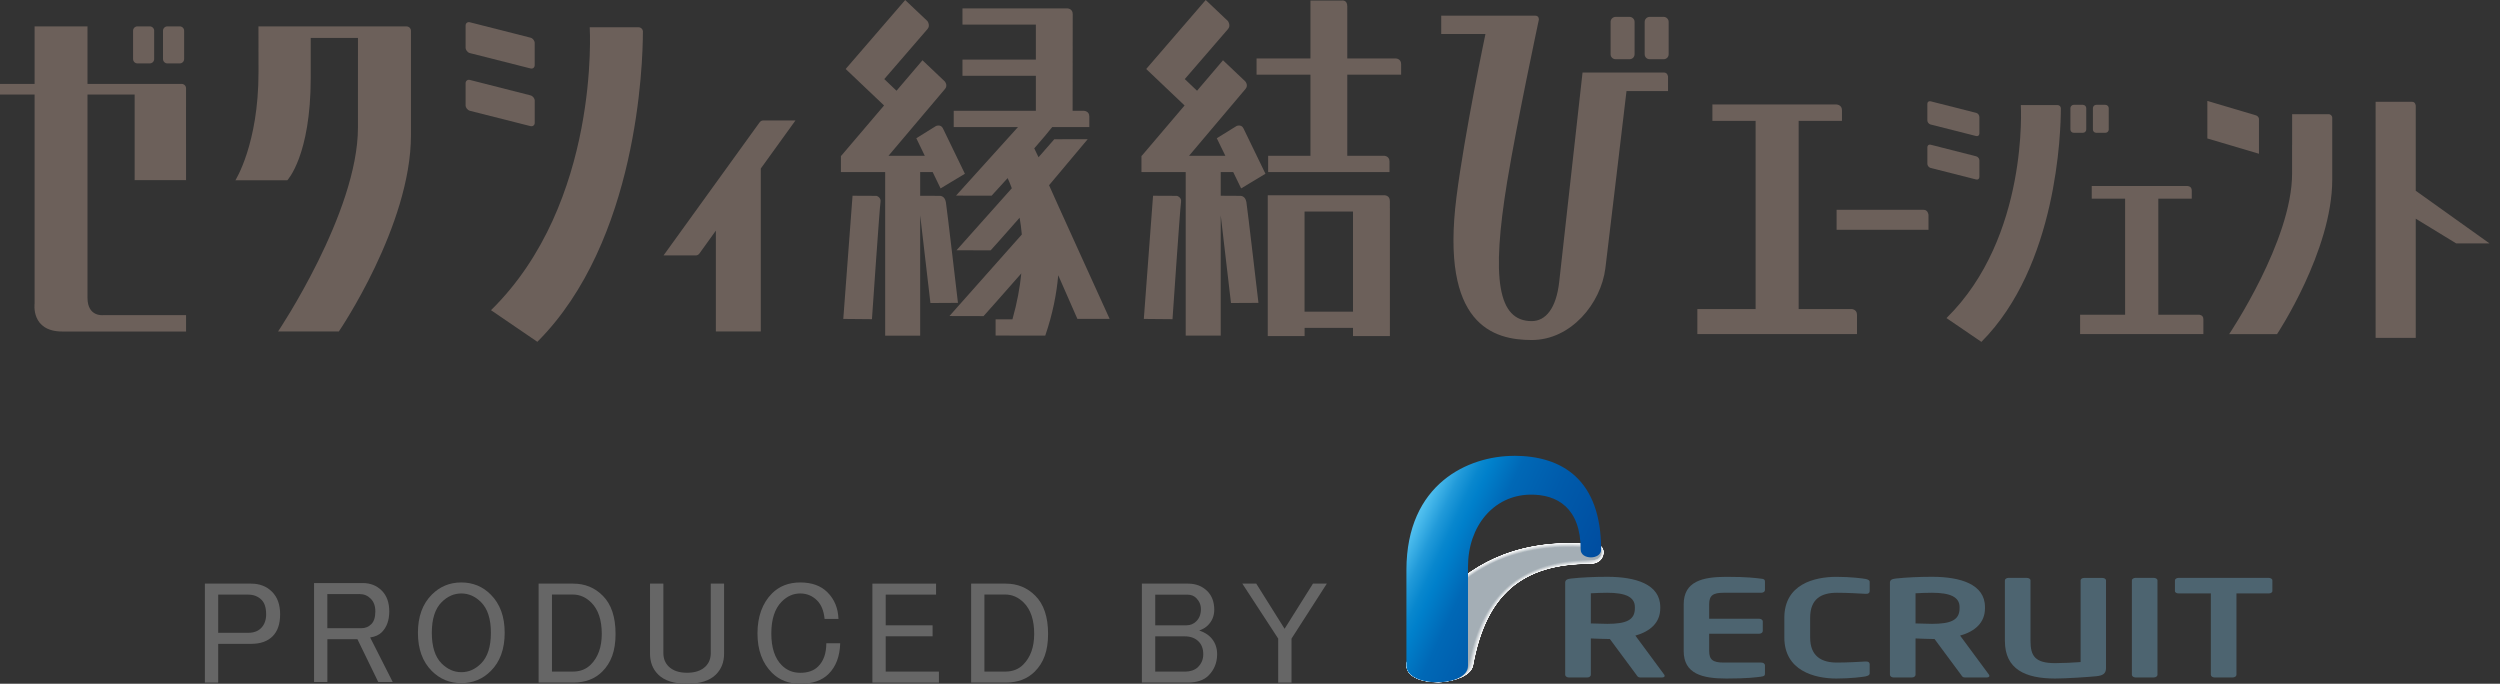 <svg width="117" height="32" viewBox="0 0 117 32" fill="none" xmlns="http://www.w3.org/2000/svg">
<rect x="0" y="0" width="117" height="32" fill="#333333" stroke="none"/>
<path d="M21.989 2.484L24.827 3.203C24.935 3.231 25.024 3.16 25.024 3.049V2.018C25.024 1.905 24.935 1.788 24.827 1.763L21.989 1.042C21.878 1.015 21.79 1.085 21.79 1.197V2.227C21.79 2.34 21.878 2.455 21.989 2.484Z" fill="#6C605A"/>
<path d="M25.025 5.748V4.715C25.025 4.604 24.934 4.489 24.824 4.462L21.99 3.741C21.88 3.714 21.79 3.784 21.79 3.895V4.928C21.79 5.039 21.88 5.154 21.99 5.185L24.824 5.902C24.934 5.931 25.025 5.859 25.025 5.748Z" fill="#6C605A"/>
<path d="M29.885 1.277H27.599C27.599 1.277 28.102 9.488 22.979 14.517L25.148 15.997C29.858 11.282 30.086 2.94 30.088 1.494C30.091 1.491 30.091 1.487 30.091 1.482C30.091 1.478 30.091 1.475 30.088 1.469C30.082 1.361 29.994 1.277 29.885 1.277Z" fill="#6C605A"/>
<path d="M19.028 1.237H12.096L12.098 3.4C12.098 6.738 11.017 8.435 11.017 8.435H13.447C13.447 8.435 14.542 7.295 14.542 3.635V1.774H16.753L16.752 5.966C16.752 9.953 13.013 15.513 13.013 15.513H15.858C15.858 15.513 19.233 10.564 19.233 6.328V1.444C19.233 1.328 19.142 1.237 19.028 1.237Z" fill="#6C605A"/>
<path d="M35.717 5.637C35.653 5.637 35.595 5.671 35.557 5.72L35.544 5.734L31.054 11.954H32.563C32.629 11.954 32.687 11.922 32.725 11.873L32.736 11.859L33.503 10.793V15.514H35.605V7.887L37.228 5.637H35.717Z" fill="#6C605A"/>
<path d="M8.706 4.126C8.704 4.017 8.616 3.93 8.506 3.927L8.502 3.925L8.497 3.927H4.095V1.237H1.619V3.927H0V4.425H1.619V14.209C1.619 14.209 1.435 15.515 2.917 15.515H8.707V14.749H4.814C4.814 14.749 4.095 14.83 4.095 13.94V4.425H6.301V8.431H8.707L8.706 4.137C8.706 4.134 8.707 4.134 8.707 4.13L8.706 4.126Z" fill="#6C605A"/>
<path d="M6.431 2.968H7.008C7.122 2.968 7.215 2.876 7.215 2.763V1.437C7.215 1.326 7.122 1.234 7.008 1.234H6.431C6.32 1.234 6.228 1.326 6.228 1.437V2.763C6.228 2.876 6.32 2.968 6.431 2.968Z" fill="#6C605A"/>
<path d="M7.833 2.968H8.41C8.525 2.968 8.617 2.876 8.617 2.763V1.437C8.617 1.326 8.525 1.234 8.41 1.234H7.833C7.721 1.234 7.629 1.326 7.629 1.437V2.763C7.629 2.876 7.721 2.968 7.833 2.968Z" fill="#6C605A"/>
<path fill-rule="evenodd" clip-rule="evenodd" d="M77.881 3.395C78.041 3.395 78.064 3.582 78.064 3.582V4.261H76.12C76.12 4.261 75.21 11.953 75.131 12.559C74.921 14.203 73.525 15.913 71.684 15.913C69.884 15.913 67.404 15.201 68.163 9.223C68.546 6.213 69.519 1.592 69.519 1.592H67.449V0.732H71.842C72.042 0.732 72.018 0.923 72.018 0.923C72.018 0.923 70.997 5.697 70.535 8.504C69.789 13.05 70.094 15.028 71.684 15.028C72.342 15.028 72.831 14.426 72.97 13.2C72.981 13.137 74.063 3.395 74.063 3.395H77.881ZM77.201 2.771H77.861C77.99 2.771 78.093 2.669 78.093 2.539V1.018C78.093 0.903 77.99 0.79 77.861 0.79H77.201C77.073 0.79 76.971 0.903 76.971 1.018V2.539C76.971 2.669 77.073 2.771 77.201 2.771ZM75.608 2.771H76.264C76.394 2.771 76.498 2.669 76.498 2.539V1.018C76.498 0.903 76.394 0.79 76.264 0.79H75.608C75.48 0.79 75.376 0.903 75.376 1.018V2.539C75.376 2.669 75.48 2.771 75.608 2.771Z" fill="#6C605A"/>
<path fill-rule="evenodd" clip-rule="evenodd" d="M58.058 9.166L57.13 9.161V8.052H57.714L58.085 8.817L59.223 8.132C59.223 8.132 58.297 6.218 58.194 6.008C58.092 5.798 57.869 5.898 57.869 5.898L56.946 6.47L57.346 7.29H55.648C56.524 6.253 58.181 4.29 58.291 4.161C58.442 3.985 58.273 3.803 58.273 3.803L57.236 2.82L56.022 4.247C55.842 4.077 55.642 3.886 55.448 3.701C56.193 2.839 57.383 1.456 57.466 1.365C57.621 1.195 57.466 0.985 57.466 0.985L56.428 0L53.643 3.229L55.438 4.936L53.436 7.29H53.42V8.052H55.491V15.706H57.13V10.072L57.61 14.181L58.895 14.174C58.895 14.174 58.371 9.675 58.331 9.459C58.279 9.158 58.058 9.166 58.058 9.166ZM55.079 9.166L53.963 9.161L53.531 14.926L54.873 14.938C54.873 14.938 55.231 9.691 55.272 9.459C55.313 9.227 55.079 9.166 55.079 9.166ZM63.321 14.586V9.899H61.053V14.586H63.321ZM65.047 9.734V15.728H63.321V15.345H61.055V15.728H59.331V9.139H59.942V9.137H64.789C64.789 9.137 65.045 9.139 65.045 9.403V9.725C65.045 9.728 65.047 9.73 65.047 9.734ZM63.053 3.494V7.29H64.771C64.771 7.29 65.028 7.292 65.028 7.556V8.053H59.349V7.29H61.329V3.494H58.807V2.735H61.329V0.025H62.796C62.796 0.025 63.053 -0.025 63.053 0.297V2.735H65.315C65.315 2.735 65.573 2.737 65.573 3.001V3.494H63.053Z" fill="#6C605A"/>
<path fill-rule="evenodd" clip-rule="evenodd" d="M43.992 9.166L43.064 9.162V8.053H43.649L44.019 8.817L45.157 8.132C45.157 8.132 44.231 6.22 44.129 6.008C44.028 5.798 43.803 5.898 43.803 5.898L42.883 6.47L43.28 7.29H41.582C42.46 6.253 44.116 4.291 44.228 4.161C44.377 3.985 44.208 3.803 44.208 3.803L43.172 2.82L41.957 4.247C41.777 4.077 41.579 3.886 41.384 3.701C42.127 2.839 43.319 1.456 43.402 1.365C43.557 1.196 43.402 0.985 43.402 0.985L42.363 0.002L39.577 3.229L41.374 4.936L39.37 7.29H39.355V8.053H41.426V15.708H43.064V10.072L43.544 14.181L44.832 14.174C44.832 14.174 44.307 9.675 44.267 9.459C44.213 9.159 43.992 9.166 43.992 9.166ZM41.018 9.166L39.899 9.161L39.466 14.926L40.807 14.938C40.807 14.938 41.167 9.693 41.207 9.459C41.248 9.227 41.018 9.166 41.018 9.166ZM50.421 14.922C50.421 14.922 50.014 14.001 49.525 12.881C49.448 13.758 49.263 14.704 48.919 15.706L46.594 15.704V14.945H47.382C47.601 14.17 47.732 13.453 47.797 12.796C46.95 13.767 46.03 14.794 46.03 14.794L44.434 14.79L47.821 10.975C47.797 10.694 47.761 10.433 47.718 10.189C47.065 10.941 46.362 11.716 46.362 11.716L44.765 11.712L47.353 8.81C47.286 8.628 47.22 8.471 47.157 8.336C46.727 8.811 46.407 9.158 46.407 9.158L44.742 9.155L47.641 5.947H44.634V5.186H48.479V3.548H45.044V2.789H48.479V1.152H45.044V0.392H49.944C49.944 0.392 50.203 0.394 50.203 0.658C50.203 0.92 50.198 4.326 50.198 5.186H50.721C50.721 5.186 50.98 5.188 50.98 5.45V5.947H49.243C49.079 6.161 48.767 6.529 48.403 6.943C48.459 7.053 48.527 7.193 48.603 7.36C49.009 6.892 49.34 6.517 49.34 6.517L50.905 6.513L49.096 8.669C49.106 8.714 51.93 14.922 51.93 14.922L50.421 14.922Z" fill="#6C605A"/>
<path d="M90.35 5.826L92.487 6.367C92.568 6.388 92.635 6.335 92.635 6.251V5.475C92.635 5.39 92.568 5.302 92.487 5.283L90.35 4.74C90.266 4.72 90.2 4.773 90.2 4.857V5.632C90.2 5.717 90.266 5.804 90.35 5.826Z" fill="#6C605A"/>
<path d="M92.636 8.283V7.506C92.636 7.422 92.567 7.335 92.485 7.315L90.351 6.772C90.269 6.752 90.201 6.805 90.201 6.889V7.666C90.201 7.75 90.269 7.836 90.351 7.859L92.485 8.4C92.567 8.421 92.636 8.367 92.636 8.283Z" fill="#6C605A"/>
<path d="M96.295 4.918H94.574C94.574 4.918 94.953 11.099 91.096 14.886L92.729 16C96.274 12.45 96.447 6.17 96.448 5.081C96.45 5.079 96.45 5.076 96.45 5.072C96.45 5.069 96.45 5.066 96.448 5.062C96.444 4.981 96.377 4.918 96.295 4.918Z" fill="#6C605A"/>
<path d="M90.254 10.062C90.254 10.062 90.235 9.819 90.028 9.819H85.953V10.756H90.254V10.062Z" fill="#6C605A"/>
<path d="M113.057 4.951C113.057 4.951 113.048 4.765 112.89 4.765H111.179V15.811H113.057V10.235L114.95 11.391H116.509L113.057 8.928L113.057 4.951Z" fill="#6C605A"/>
<path d="M86.646 14.463H84.177V5.658H86.204V5.159C86.204 4.893 85.942 4.89 85.942 4.89H80.14V5.658H82.163V14.463H79.436V15.634H86.907V14.732C86.907 14.464 86.646 14.463 86.646 14.463Z" fill="#6C605A"/>
<path d="M102.916 14.73H101.009V9.297H102.574V8.913C102.574 8.707 102.372 8.705 102.372 8.705H97.893V9.297H99.455V14.73H97.349V15.634H103.118V14.937C103.118 14.731 102.916 14.73 102.916 14.73Z" fill="#6C605A"/>
<path d="M98.1 6.214C98.017 6.214 97.948 6.147 97.948 6.061V5.057C97.948 4.982 98.017 4.906 98.1 4.906H98.534C98.62 4.906 98.689 4.982 98.689 5.057V6.061C98.689 6.147 98.62 6.214 98.534 6.214H98.1Z" fill="#6C605A"/>
<path d="M97.049 6.214C96.964 6.214 96.896 6.147 96.896 6.061V5.057C96.896 4.982 96.964 4.906 97.049 4.906H97.482C97.568 4.906 97.636 4.982 97.636 5.057V6.061C97.636 6.147 97.568 6.214 97.482 6.214H97.049Z" fill="#6C605A"/>
<path d="M109.149 5.505C109.149 5.427 109.077 5.345 108.987 5.345H107.272V6.786H107.27V8.123C107.27 11.26 104.325 15.636 104.325 15.636H106.566C106.566 15.636 109.149 11.743 109.149 8.406V5.505Z" fill="#6C605A"/>
<path d="M105.72 5.569C105.72 5.569 105.72 5.447 105.571 5.396C105.454 5.357 103.304 4.724 103.304 4.724V6.48L105.72 7.196L105.72 5.569Z" fill="#6C605A"/>
<g clip-path="url(#clip0_226_18312)">
<g style="mix-blend-mode:multiply">
<path d="M67.305 31.929C66.522 31.929 65.821 31.678 65.821 31.132C65.821 30.943 66.145 29.534 67.267 28.179C67.786 27.552 68.525 26.863 69.536 26.331C70.547 25.8 71.826 25.424 73.428 25.424C73.905 25.424 74.3 25.457 74.81 25.524C74.962 25.545 75.059 25.696 75.045 25.889C75.028 26.138 74.831 26.385 74.426 26.385C72.816 26.385 71.595 26.753 70.701 27.529C70.254 27.917 69.889 28.409 69.598 29.009C69.308 29.609 69.092 30.317 68.941 31.137C68.832 31.724 67.761 31.929 67.305 31.929Z" fill="white"/>
<path d="M69.544 26.327C70.553 25.798 71.832 25.424 73.43 25.424C73.905 25.424 74.302 25.456 74.808 25.524C74.958 25.545 75.055 25.696 75.041 25.891C75.034 25.991 74.997 26.088 74.931 26.172C74.831 26.296 74.663 26.385 74.42 26.385C72.811 26.385 71.591 26.755 70.698 27.531C70.252 27.919 69.887 28.411 69.596 29.009C69.306 29.609 69.088 30.314 68.938 31.137C68.924 31.211 68.897 31.28 68.855 31.342C68.573 31.774 67.707 31.929 67.305 31.931C66.522 31.931 65.821 31.68 65.821 31.134C65.821 30.945 66.145 29.534 67.27 28.179C67.791 27.55 68.532 26.861 69.542 26.331L69.544 26.327Z" fill="#FEFEFE"/>
<path d="M69.553 26.325C70.56 25.798 71.836 25.426 73.432 25.426C73.908 25.426 74.302 25.457 74.808 25.526C74.958 25.547 75.053 25.7 75.037 25.893C75.028 25.991 74.993 26.088 74.925 26.169C74.823 26.292 74.655 26.381 74.414 26.381C72.805 26.381 71.587 26.75 70.695 27.529C70.248 27.917 69.883 28.409 69.592 29.007C69.302 29.607 69.084 30.312 68.934 31.132C68.92 31.207 68.893 31.275 68.851 31.338C68.571 31.769 67.708 31.927 67.303 31.927C66.52 31.927 65.819 31.676 65.819 31.132C65.819 30.943 66.145 29.532 67.272 28.174C67.795 27.546 68.536 26.856 69.551 26.327L69.553 26.325Z" fill="#FDFDFD"/>
<path d="M69.563 26.323C70.57 25.798 71.844 25.429 73.436 25.429C73.91 25.429 74.306 25.46 74.811 25.528C74.96 25.549 75.053 25.703 75.037 25.896C75.028 25.993 74.991 26.091 74.925 26.17C74.823 26.292 74.655 26.377 74.412 26.379C72.805 26.381 71.587 26.751 70.697 27.527C70.25 27.915 69.887 28.407 69.597 29.005C69.306 29.605 69.088 30.311 68.939 31.131C68.924 31.205 68.897 31.274 68.856 31.336C68.577 31.768 67.718 31.927 67.311 31.927C66.531 31.927 65.827 31.676 65.827 31.133C65.827 30.946 66.153 29.53 67.282 28.173C67.807 27.542 68.55 26.855 69.565 26.325L69.563 26.323Z" fill="#FCFCFD"/>
<path d="M69.571 26.321C70.576 25.798 71.848 25.431 73.438 25.431C73.912 25.431 74.306 25.462 74.81 25.53C74.958 25.549 75.051 25.707 75.032 25.898C75.022 25.995 74.985 26.091 74.918 26.17C74.814 26.29 74.646 26.375 74.406 26.377C72.799 26.381 71.583 26.751 70.692 27.527C70.246 27.915 69.883 28.407 69.592 29.003C69.302 29.603 69.084 30.308 68.932 31.126C68.918 31.201 68.891 31.269 68.849 31.332C68.573 31.765 67.716 31.925 67.307 31.925C66.526 31.925 65.823 31.674 65.823 31.13C65.823 30.944 66.151 29.528 67.282 28.168C67.809 27.537 68.554 26.848 69.569 26.321H69.571Z" fill="#FBFBFC"/>
<path d="M69.582 26.319C70.587 25.798 71.857 25.433 73.442 25.435C73.914 25.435 74.308 25.466 74.812 25.534C74.96 25.553 75.051 25.711 75.03 25.902C75.02 25.997 74.983 26.093 74.914 26.171C74.81 26.29 74.64 26.375 74.401 26.375C72.797 26.379 71.581 26.75 70.692 27.527C70.246 27.915 69.883 28.405 69.592 29.003C69.302 29.602 69.084 30.308 68.932 31.126C68.918 31.201 68.891 31.269 68.851 31.331C68.577 31.765 67.724 31.925 67.311 31.927C66.531 31.927 65.829 31.676 65.829 31.134C65.829 30.948 66.157 29.53 67.292 28.17C67.82 27.537 68.567 26.85 69.586 26.323L69.582 26.319Z" fill="#FAFBFB"/>
<path d="M69.59 26.317C70.593 25.798 71.861 25.432 73.445 25.437C73.916 25.437 74.31 25.468 74.812 25.536C74.958 25.555 75.049 25.713 75.028 25.904C75.018 25.999 74.978 26.095 74.91 26.171C74.804 26.29 74.636 26.373 74.397 26.373C72.795 26.379 71.579 26.75 70.69 27.527C70.244 27.915 69.881 28.405 69.59 29C69.297 29.598 69.082 30.304 68.93 31.122C68.916 31.196 68.889 31.265 68.849 31.327C68.577 31.761 67.726 31.923 67.311 31.925C66.533 31.925 65.829 31.674 65.829 31.132C65.829 30.947 66.159 29.526 67.294 28.166C67.824 27.533 68.573 26.844 69.592 26.319L69.59 26.317Z" fill="#F9FAFA"/>
<path d="M69.601 26.315C70.603 25.798 71.869 25.435 73.447 25.439C73.916 25.439 74.31 25.47 74.811 25.539C74.956 25.557 75.047 25.717 75.022 25.906C75.01 26.002 74.972 26.095 74.902 26.172C74.796 26.288 74.626 26.371 74.389 26.371C72.787 26.377 71.575 26.751 70.684 27.525C70.238 27.913 69.875 28.403 69.584 28.999C69.291 29.596 69.076 30.302 68.924 31.12C68.91 31.195 68.883 31.263 68.843 31.326C68.573 31.761 67.724 31.923 67.307 31.923C66.529 31.923 65.825 31.672 65.825 31.13C65.825 30.946 66.155 29.524 67.295 28.162C67.826 27.527 68.575 26.84 69.599 26.315H69.601Z" fill="#F8F9F9"/>
<path d="M69.611 26.313C70.611 25.798 71.875 25.437 73.451 25.441C73.918 25.441 74.312 25.474 74.812 25.541C74.956 25.559 75.047 25.719 75.022 25.908C75.01 26.003 74.97 26.095 74.9 26.172C74.794 26.286 74.624 26.369 74.385 26.369C72.784 26.377 71.572 26.751 70.684 27.525C70.24 27.913 69.874 28.403 69.586 28.999C69.293 29.596 69.078 30.302 68.926 31.118C68.911 31.192 68.884 31.261 68.845 31.323C68.577 31.759 67.733 31.921 67.311 31.923C66.533 31.923 65.829 31.672 65.829 31.13C65.829 30.948 66.161 29.522 67.301 28.158C67.834 27.523 68.585 26.834 69.609 26.311L69.611 26.313Z" fill="#F7F8F9"/>
<path d="M69.619 26.311C70.62 25.798 71.882 25.439 73.453 25.443C73.92 25.443 74.314 25.476 74.812 25.543C74.956 25.561 75.045 25.723 75.018 25.91C75.005 26.003 74.966 26.097 74.893 26.172C74.785 26.286 74.615 26.367 74.379 26.367C72.78 26.375 71.568 26.748 70.68 27.525C70.236 27.913 69.872 28.403 69.582 28.996C69.289 29.594 69.071 30.3 68.922 31.113C68.907 31.188 68.88 31.257 68.843 31.319C68.577 31.755 67.734 31.919 67.313 31.921C66.537 31.923 65.831 31.672 65.831 31.13C65.831 30.948 66.163 29.521 67.307 28.156C67.84 27.518 68.594 26.831 69.621 26.308L69.619 26.311Z" fill="#F6F7F8"/>
<path d="M69.629 26.308C70.628 25.798 71.888 25.441 73.457 25.445C73.922 25.445 74.316 25.478 74.814 25.544C74.958 25.563 75.045 25.725 75.016 25.912C75.001 26.005 74.962 26.097 74.889 26.171C74.781 26.283 74.611 26.364 74.374 26.364C72.776 26.375 71.566 26.748 70.68 27.525C70.236 27.913 69.872 28.403 69.582 28.996C69.289 29.594 69.071 30.3 68.92 31.113C68.905 31.188 68.878 31.257 68.841 31.319C68.577 31.755 67.737 31.921 67.313 31.923C66.537 31.925 65.831 31.674 65.831 31.132C65.831 30.949 66.165 29.521 67.311 28.156C67.847 27.518 68.602 26.829 69.629 26.308Z" fill="#F5F6F7"/>
<path d="M69.638 26.307C70.636 25.796 71.894 25.443 73.459 25.447C73.924 25.447 74.319 25.48 74.815 25.547C74.956 25.566 75.043 25.73 75.014 25.916C74.999 26.01 74.958 26.099 74.885 26.174C74.775 26.284 74.605 26.365 74.371 26.365C72.774 26.375 71.564 26.751 70.678 27.525C70.234 27.913 69.871 28.403 69.58 28.997C69.287 29.594 69.069 30.298 68.918 31.112C68.903 31.186 68.876 31.255 68.839 31.317C68.578 31.755 67.741 31.921 67.313 31.923C66.537 31.925 65.834 31.674 65.834 31.133C65.834 30.952 66.17 29.522 67.316 28.154C67.853 27.515 68.609 26.828 69.638 26.307Z" fill="#F4F5F6"/>
<path d="M69.648 26.304C70.645 25.796 71.9 25.445 73.463 25.449C73.926 25.449 74.321 25.483 74.817 25.549C74.958 25.568 75.043 25.732 75.012 25.918C74.995 26.01 74.956 26.101 74.881 26.174C74.771 26.284 74.601 26.363 74.366 26.363C72.772 26.373 71.562 26.751 70.678 27.525C70.234 27.913 69.871 28.403 69.58 28.994C69.287 29.592 69.069 30.296 68.918 31.11C68.903 31.184 68.876 31.253 68.839 31.315C68.579 31.753 67.745 31.919 67.315 31.923C66.541 31.925 65.835 31.674 65.835 31.134C65.835 30.954 66.172 29.522 67.322 28.154C67.861 27.515 68.619 26.825 69.65 26.306L69.648 26.304Z" fill="#F3F4F5"/>
<path d="M69.657 26.302C70.653 25.796 71.906 25.447 73.463 25.451C73.926 25.451 74.318 25.484 74.812 25.551C74.951 25.57 75.039 25.733 75.003 25.92C74.987 26.012 74.945 26.101 74.871 26.174C74.758 26.282 74.588 26.358 74.354 26.36C72.76 26.373 71.552 26.751 70.667 27.525C70.223 27.913 69.86 28.403 69.572 28.994C69.279 29.592 69.061 30.296 68.909 31.107C68.895 31.182 68.868 31.25 68.831 31.313C68.573 31.751 67.741 31.919 67.309 31.921C66.535 31.923 65.829 31.672 65.829 31.132C65.829 30.952 66.167 29.517 67.317 28.149C67.857 27.508 68.619 26.821 69.65 26.302H69.657Z" fill="#F2F4F5"/>
<path d="M69.667 26.3C70.661 25.796 71.913 25.449 73.468 25.453C73.928 25.453 74.323 25.486 74.815 25.551C74.954 25.569 75.039 25.735 75.004 25.92C74.987 26.012 74.945 26.099 74.869 26.169C74.757 26.275 74.586 26.352 74.352 26.354C72.76 26.366 71.554 26.746 70.67 27.52C70.225 27.909 69.862 28.396 69.574 28.988C69.281 29.586 69.063 30.289 68.912 31.101C68.897 31.176 68.87 31.244 68.835 31.306C68.579 31.747 67.751 31.915 67.315 31.917C66.541 31.921 65.835 31.668 65.835 31.128C65.835 30.949 66.174 29.513 67.328 28.143C67.87 27.502 68.631 26.815 69.667 26.296V26.3Z" fill="#F1F3F4"/>
<path d="M69.677 26.298C70.671 25.798 71.921 25.449 73.472 25.456C73.93 25.456 74.325 25.489 74.817 25.553C74.954 25.572 75.039 25.738 75.001 25.923C74.983 26.012 74.941 26.101 74.864 26.17C74.75 26.276 74.58 26.35 74.347 26.352C72.755 26.367 71.552 26.747 70.667 27.519C70.223 27.907 69.862 28.395 69.572 28.986C69.279 29.584 69.061 30.288 68.909 31.097C68.895 31.172 68.87 31.24 68.832 31.303C68.579 31.743 67.753 31.913 67.317 31.915C66.545 31.919 65.837 31.666 65.837 31.126C65.837 30.948 66.178 29.509 67.334 28.139C67.878 27.496 68.642 26.811 69.677 26.292V26.298Z" fill="#F0F2F3"/>
<path d="M69.686 26.296C70.68 25.798 71.926 25.451 73.474 25.458C73.933 25.458 74.325 25.491 74.817 25.555C74.954 25.574 75.037 25.742 75 25.925C74.981 26.014 74.937 26.101 74.863 26.169C74.749 26.273 74.576 26.348 74.346 26.35C72.756 26.365 71.552 26.744 70.668 27.519C70.224 27.907 69.862 28.395 69.572 28.986C69.279 29.584 69.061 30.285 68.91 31.097C68.895 31.17 68.87 31.24 68.833 31.303C68.582 31.743 67.758 31.913 67.32 31.917C66.548 31.921 65.84 31.668 65.84 31.13C65.84 30.952 66.18 29.513 67.338 28.141C67.884 27.498 68.65 26.813 69.688 26.294L69.686 26.296Z" fill="#EFF1F2"/>
<path d="M69.696 26.294C70.688 25.798 71.934 25.453 73.478 25.462C73.935 25.462 74.329 25.495 74.819 25.559C74.956 25.578 75.037 25.746 74.997 25.929C74.979 26.018 74.935 26.105 74.858 26.171C74.742 26.273 74.572 26.348 74.339 26.35C72.752 26.366 71.548 26.746 70.666 27.521C70.221 27.909 69.86 28.396 69.572 28.986C69.279 29.584 69.061 30.285 68.907 31.095C68.893 31.168 68.868 31.238 68.831 31.302C68.582 31.744 67.762 31.915 67.32 31.919C66.55 31.923 65.842 31.67 65.842 31.132C65.842 30.956 66.184 29.513 67.345 28.141C67.89 27.496 68.658 26.811 69.698 26.294H69.696Z" fill="#EEF0F1"/>
<path d="M69.704 26.292C70.697 25.798 71.938 25.455 73.48 25.463C73.936 25.466 74.329 25.497 74.817 25.561C74.951 25.58 75.032 25.748 74.991 25.93C74.97 26.018 74.927 26.105 74.85 26.171C74.734 26.273 74.561 26.346 74.331 26.348C72.743 26.364 71.541 26.746 70.659 27.52C70.217 27.909 69.854 28.396 69.565 28.986C69.273 29.584 69.053 30.285 68.901 31.095C68.886 31.167 68.862 31.238 68.824 31.302C68.577 31.744 67.759 31.917 67.315 31.919C66.545 31.923 65.837 31.67 65.837 31.132C65.837 30.956 66.18 29.513 67.342 28.139C67.89 27.494 68.66 26.808 69.7 26.292H69.704Z" fill="#EDEFF1"/>
<path d="M69.715 26.29C70.707 25.8 71.946 25.458 73.484 25.466C73.939 25.468 74.333 25.499 74.819 25.564C74.954 25.582 75.035 25.752 74.991 25.933C74.97 26.02 74.927 26.105 74.848 26.172C74.73 26.271 74.559 26.344 74.329 26.346C72.743 26.365 71.541 26.747 70.661 27.519C70.219 27.907 69.856 28.395 69.567 28.984C69.275 29.582 69.055 30.284 68.903 31.091C68.889 31.164 68.864 31.234 68.829 31.299C68.584 31.741 67.77 31.913 67.322 31.917C66.552 31.921 65.844 31.668 65.844 31.132C65.844 30.958 66.188 29.511 67.353 28.137C67.903 27.49 68.673 26.805 69.717 26.29H69.715Z" fill="#ECEEF0"/>
<path d="M69.723 26.288C70.713 25.8 71.951 25.46 73.484 25.468C73.939 25.47 74.331 25.501 74.817 25.566C74.95 25.584 75.031 25.754 74.985 25.937C74.964 26.024 74.919 26.109 74.84 26.174C74.722 26.271 74.549 26.344 74.321 26.346C72.737 26.365 71.535 26.749 70.655 27.521C70.213 27.909 69.85 28.397 69.561 28.984C69.267 29.582 69.049 30.283 68.897 31.091C68.883 31.163 68.858 31.234 68.823 31.298C68.58 31.741 67.768 31.915 67.318 31.919C66.55 31.923 65.84 31.67 65.84 31.134C65.84 30.96 66.184 29.513 67.353 28.137C67.905 27.49 68.677 26.805 69.721 26.29L69.723 26.288Z" fill="#EBEDEF"/>
<path d="M69.733 26.286C70.723 25.8 71.958 25.462 73.488 25.47C73.941 25.472 74.333 25.503 74.819 25.567C74.951 25.586 75.03 25.758 74.985 25.939C74.962 26.026 74.916 26.109 74.837 26.174C74.717 26.271 74.547 26.342 74.318 26.344C72.735 26.362 71.535 26.748 70.657 27.521C70.215 27.909 69.854 28.396 69.563 28.984C69.268 29.582 69.05 30.281 68.899 31.089C68.884 31.161 68.859 31.232 68.824 31.296C68.584 31.74 67.774 31.915 67.324 31.919C66.556 31.923 65.846 31.67 65.846 31.134C65.846 30.96 66.192 29.511 67.361 28.135C67.913 27.487 68.689 26.802 69.735 26.288L69.733 26.286Z" fill="#EAEDEE"/>
<path d="M69.744 26.283C70.732 25.8 71.965 25.463 73.492 25.472C73.945 25.474 74.337 25.505 74.821 25.569C74.954 25.586 75.03 25.76 74.983 25.941C74.96 26.026 74.914 26.109 74.833 26.173C74.713 26.269 74.54 26.339 74.312 26.341C72.731 26.362 71.533 26.748 70.653 27.52C70.211 27.909 69.85 28.396 69.561 28.982C69.266 29.579 69.048 30.279 68.897 31.086C68.882 31.159 68.857 31.23 68.822 31.294C68.584 31.738 67.778 31.915 67.324 31.919C66.556 31.923 65.846 31.67 65.846 31.134C65.846 30.962 66.192 29.509 67.365 28.133C67.919 27.483 68.695 26.798 69.744 26.285V26.283Z" fill="#E9ECED"/>
<path d="M69.752 26.282C70.74 25.8 71.971 25.464 73.494 25.474C73.945 25.476 74.337 25.508 74.821 25.572C74.951 25.588 75.028 25.763 74.978 25.943C74.956 26.029 74.908 26.112 74.827 26.174C74.704 26.267 74.534 26.336 74.306 26.34C72.726 26.361 71.529 26.747 70.651 27.519C70.209 27.907 69.847 28.395 69.559 28.98C69.264 29.578 69.046 30.277 68.893 31.083C68.878 31.155 68.853 31.226 68.82 31.29C68.584 31.735 67.78 31.911 67.324 31.917C66.558 31.923 65.846 31.668 65.846 31.135C65.846 30.962 66.194 29.509 67.367 28.131C67.923 27.482 68.702 26.797 69.75 26.284L69.752 26.282Z" fill="#E8EBEC"/>
<path d="M69.762 26.28C70.748 25.8 71.977 25.466 73.498 25.476C73.947 25.478 74.341 25.509 74.821 25.574C74.951 25.59 75.028 25.767 74.976 25.945C74.951 26.03 74.904 26.111 74.823 26.174C74.7 26.267 74.528 26.334 74.302 26.338C72.722 26.36 71.527 26.747 70.649 27.519C70.207 27.907 69.845 28.393 69.557 28.98C69.262 29.578 69.044 30.277 68.891 31.083C68.876 31.155 68.851 31.226 68.818 31.29C68.583 31.736 67.782 31.913 67.323 31.917C66.558 31.923 65.848 31.668 65.848 31.134C65.848 30.962 66.196 29.507 67.373 28.129C67.932 27.477 68.71 26.792 69.762 26.282V26.28Z" fill="#E7EAEC"/>
<path d="M69.771 26.277C70.757 25.8 71.983 25.468 73.501 25.478C73.949 25.48 74.341 25.512 74.821 25.576C74.949 25.592 75.026 25.769 74.972 25.947C74.947 26.03 74.9 26.111 74.817 26.174C74.692 26.265 74.522 26.331 74.296 26.335C72.718 26.358 71.523 26.747 70.645 27.519C70.203 27.907 69.841 28.392 69.553 28.978C69.258 29.576 69.04 30.275 68.886 31.078C68.872 31.151 68.847 31.221 68.814 31.286C68.581 31.732 67.784 31.911 67.322 31.915C66.556 31.921 65.846 31.666 65.846 31.132C65.846 30.962 66.197 29.505 67.375 28.125C67.934 27.473 68.716 26.788 69.769 26.277H69.771Z" fill="#E6E9EB"/>
<path d="M69.781 26.275C70.765 25.8 71.99 25.47 73.505 25.48C73.951 25.482 74.344 25.513 74.823 25.578C74.952 25.594 75.026 25.773 74.972 25.949C74.948 26.032 74.898 26.113 74.815 26.171C74.69 26.261 74.518 26.327 74.294 26.331C72.716 26.356 71.523 26.744 70.647 27.516C70.205 27.905 69.844 28.39 69.555 28.976C69.26 29.571 69.04 30.271 68.889 31.076C68.874 31.149 68.849 31.219 68.816 31.284C68.586 31.73 67.791 31.908 67.328 31.915C66.564 31.921 65.852 31.666 65.852 31.134C65.852 30.964 66.203 29.505 67.384 28.125C67.944 27.471 68.727 26.788 69.783 26.277L69.781 26.275Z" fill="#E5E8EA"/>
<path d="M69.789 26.273C70.773 25.8 71.996 25.472 73.505 25.483C73.951 25.487 74.343 25.516 74.821 25.58C74.947 25.597 75.022 25.775 74.966 25.952C74.939 26.035 74.891 26.114 74.806 26.172C74.681 26.261 74.507 26.325 74.283 26.327C72.708 26.352 71.514 26.743 70.638 27.513C70.196 27.901 69.837 28.387 69.549 28.972C69.254 29.567 69.034 30.267 68.882 31.07C68.868 31.143 68.843 31.213 68.81 31.278C68.581 31.726 67.788 31.905 67.323 31.911C66.56 31.917 65.848 31.662 65.848 31.131C65.848 30.962 66.201 29.501 67.384 28.119C67.946 27.465 68.731 26.78 69.787 26.271L69.789 26.273Z" fill="#E4E7E9"/>
<path d="M69.8 26.271C70.782 25.8 72.002 25.474 73.509 25.485C73.953 25.489 74.346 25.518 74.823 25.582C74.95 25.599 75.022 25.777 74.964 25.954C74.937 26.035 74.887 26.113 74.802 26.172C74.676 26.259 74.503 26.323 74.279 26.325C72.706 26.352 71.512 26.742 70.638 27.512C70.196 27.901 69.837 28.386 69.549 28.97C69.254 29.565 69.034 30.265 68.882 31.066C68.868 31.139 68.845 31.207 68.812 31.274C68.586 31.722 67.797 31.902 67.328 31.909C66.564 31.915 65.852 31.66 65.852 31.128C65.852 30.96 66.205 29.497 67.39 28.114C67.955 27.459 68.741 26.776 69.8 26.267V26.271Z" fill="#E3E6E8"/>
<path d="M69.81 26.269C70.792 25.8 72.01 25.476 73.513 25.489C73.957 25.493 74.347 25.524 74.825 25.586C74.951 25.603 75.024 25.783 74.964 25.96C74.937 26.041 74.885 26.12 74.802 26.176C74.675 26.261 74.501 26.325 74.279 26.327C72.706 26.354 71.516 26.747 70.64 27.517C70.2 27.905 69.839 28.39 69.551 28.974C69.256 29.569 69.036 30.269 68.882 31.07C68.868 31.143 68.845 31.211 68.812 31.278C68.588 31.726 67.801 31.909 67.33 31.913C66.568 31.919 65.854 31.664 65.854 31.132C65.854 30.964 66.209 29.499 67.396 28.116C67.961 27.46 68.749 26.776 69.81 26.269Z" fill="#E2E5E8"/>
<path d="M69.819 26.267C70.798 25.8 72.014 25.478 73.515 25.491C73.957 25.495 74.35 25.526 74.823 25.588C74.947 25.605 75.02 25.785 74.958 25.962C74.929 26.043 74.879 26.119 74.794 26.175C74.665 26.261 74.493 26.323 74.271 26.325C72.699 26.354 71.51 26.744 70.636 27.514C70.196 27.902 69.835 28.388 69.547 28.969C69.252 29.565 69.032 30.265 68.878 31.064C68.864 31.136 68.841 31.205 68.808 31.271C68.585 31.72 67.803 31.902 67.328 31.908C66.566 31.915 65.854 31.659 65.854 31.13C65.854 30.964 66.209 29.497 67.4 28.112C67.967 27.454 68.758 26.771 69.819 26.265V26.267Z" fill="#E1E5E7"/>
<path d="M69.829 26.265C70.808 25.8 72.021 25.481 73.519 25.493C73.959 25.497 74.352 25.528 74.825 25.591C74.949 25.607 75.02 25.79 74.956 25.964C74.927 26.043 74.875 26.12 74.79 26.176C74.661 26.259 74.487 26.321 74.266 26.323C72.697 26.352 71.508 26.745 70.634 27.515C70.194 27.903 69.833 28.389 69.544 28.97C69.25 29.565 69.03 30.263 68.876 31.064C68.862 31.137 68.839 31.205 68.806 31.272C68.585 31.722 67.805 31.905 67.328 31.911C66.566 31.917 65.854 31.664 65.854 31.133C65.854 30.966 66.211 29.497 67.402 28.113C67.971 27.454 68.762 26.772 69.827 26.265H69.829Z" fill="#E0E4E6"/>
<path d="M69.837 26.263C70.815 25.8 72.027 25.481 73.522 25.495C73.962 25.499 74.354 25.53 74.825 25.593C74.948 25.609 75.018 25.792 74.954 25.966C74.925 26.045 74.873 26.122 74.786 26.176C74.655 26.257 74.483 26.319 74.26 26.321C72.691 26.35 71.504 26.745 70.632 27.515C70.192 27.903 69.831 28.389 69.545 28.97C69.25 29.565 69.03 30.263 68.876 31.062C68.862 31.135 68.839 31.203 68.808 31.27C68.59 31.72 67.811 31.905 67.334 31.911C66.574 31.919 65.86 31.664 65.86 31.133C65.86 30.966 66.219 29.497 67.413 28.11C67.984 27.45 68.777 26.767 69.841 26.263H69.837Z" fill="#DFE3E5"/>
<path d="M69.848 26.261C70.825 25.8 72.033 25.483 73.524 25.497C73.962 25.501 74.354 25.532 74.825 25.595C74.948 25.611 75.018 25.794 74.95 25.968C74.918 26.047 74.867 26.122 74.779 26.176C74.649 26.257 74.474 26.315 74.254 26.319C72.687 26.35 71.5 26.744 70.628 27.515C70.188 27.903 69.829 28.386 69.541 28.968C69.246 29.563 69.026 30.261 68.872 31.06C68.858 31.132 68.835 31.201 68.804 31.267C68.588 31.718 67.814 31.902 67.332 31.911C66.572 31.919 65.858 31.664 65.858 31.134C65.858 30.971 66.218 29.497 67.413 28.11C67.984 27.45 68.779 26.767 69.848 26.263V26.261Z" fill="#DEE2E4"/>
<path d="M69.856 26.259C70.832 25.8 72.04 25.485 73.526 25.499C73.964 25.503 74.354 25.534 74.825 25.597C74.945 25.613 75.016 25.798 74.948 25.97C74.916 26.049 74.862 26.122 74.775 26.176C74.642 26.255 74.47 26.313 74.25 26.317C72.685 26.348 71.498 26.744 70.626 27.512C70.186 27.901 69.827 28.384 69.538 28.965C69.242 29.561 69.024 30.258 68.87 31.055C68.856 31.128 68.833 31.197 68.802 31.263C68.588 31.715 67.816 31.9 67.332 31.907C66.572 31.915 65.858 31.66 65.858 31.13C65.858 30.966 66.22 29.492 67.417 28.104C67.99 27.442 68.787 26.759 69.856 26.257V26.259Z" fill="#DDE1E4"/>
<path d="M69.866 26.256C70.842 25.8 72.046 25.486 73.53 25.501C73.966 25.505 74.358 25.536 74.827 25.599C74.948 25.615 75.016 25.8 74.945 25.972C74.914 26.049 74.86 26.124 74.771 26.176C74.638 26.252 74.464 26.311 74.246 26.315C72.681 26.348 71.496 26.744 70.626 27.512C70.186 27.9 69.827 28.384 69.538 28.965C69.242 29.561 69.022 30.258 68.87 31.055C68.856 31.128 68.833 31.197 68.802 31.263C68.59 31.715 67.82 31.902 67.334 31.908C66.576 31.917 65.86 31.661 65.86 31.132C65.86 30.968 66.222 29.492 67.423 28.104C67.998 27.442 68.795 26.759 69.868 26.256H69.866Z" fill="#DCE0E3"/>
<path d="M69.877 26.255C70.85 25.8 72.054 25.489 73.534 25.503C73.97 25.508 74.36 25.539 74.827 25.601C74.948 25.618 75.014 25.804 74.942 25.975C74.908 26.051 74.854 26.124 74.765 26.176C74.63 26.253 74.456 26.309 74.24 26.313C72.677 26.346 71.492 26.743 70.622 27.513C70.182 27.901 69.823 28.384 69.534 28.963C69.238 29.559 69.018 30.255 68.864 31.052C68.85 31.124 68.827 31.193 68.796 31.259C68.586 31.712 67.82 31.901 67.33 31.907C66.573 31.915 65.856 31.66 65.856 31.131C65.856 30.969 66.22 29.489 67.421 28.1C67.999 27.436 68.798 26.753 69.871 26.253L69.877 26.255Z" fill="#DBDFE2"/>
<path d="M69.885 26.253C70.858 25.8 72.058 25.491 73.536 25.505C73.97 25.509 74.362 25.541 74.827 25.603C74.945 25.619 75.014 25.806 74.939 25.977C74.906 26.053 74.852 26.124 74.76 26.176C74.626 26.25 74.451 26.307 74.233 26.311C72.67 26.346 71.489 26.742 70.62 27.512C70.18 27.901 69.82 28.384 69.534 28.963C69.237 29.559 69.017 30.254 68.864 31.052C68.849 31.124 68.826 31.193 68.797 31.259C68.59 31.712 67.826 31.9 67.334 31.909C66.576 31.917 65.862 31.662 65.862 31.134C65.862 30.973 66.225 29.493 67.431 28.102C68.008 27.438 68.812 26.755 69.885 26.255V26.253Z" fill="#DADEE1"/>
<path d="M69.896 26.25C70.867 25.8 72.067 25.493 73.54 25.507C73.972 25.512 74.365 25.543 74.829 25.605C74.948 25.622 75.014 25.808 74.937 25.979C74.904 26.053 74.848 26.126 74.757 26.174C74.62 26.246 74.445 26.302 74.23 26.306C72.669 26.342 71.488 26.74 70.618 27.508C70.178 27.896 69.819 28.38 69.532 28.957C69.236 29.553 69.016 30.248 68.862 31.043C68.847 31.116 68.825 31.184 68.796 31.251C68.59 31.705 67.828 31.894 67.336 31.902C66.581 31.911 65.865 31.655 65.865 31.128C65.865 30.968 66.23 29.484 67.436 28.094C68.015 27.427 68.818 26.747 69.896 26.246V26.25Z" fill="#D9DEE0"/>
<path d="M69.904 26.248C70.875 25.8 72.071 25.495 73.542 25.509C73.974 25.513 74.364 25.545 74.829 25.607C74.945 25.623 75.012 25.812 74.935 25.983C74.9 26.057 74.844 26.128 74.752 26.176C74.615 26.248 74.441 26.302 74.225 26.306C72.666 26.344 71.485 26.742 70.618 27.51C70.178 27.898 69.821 28.382 69.532 28.959C69.235 29.555 69.015 30.25 68.862 31.045C68.847 31.118 68.825 31.186 68.795 31.253C68.592 31.707 67.834 31.898 67.338 31.906C66.583 31.915 65.867 31.659 65.867 31.132C65.867 30.972 66.232 29.488 67.442 28.096C68.023 27.429 68.829 26.746 69.906 26.248H69.904Z" fill="#D8DDE0"/>
<path d="M69.914 26.246C70.884 25.8 72.079 25.497 73.545 25.513C73.974 25.517 74.367 25.549 74.829 25.611C74.946 25.625 75.01 25.816 74.931 25.987C74.896 26.061 74.84 26.132 74.746 26.177C74.607 26.248 74.433 26.302 74.219 26.306C72.66 26.344 71.481 26.744 70.614 27.512C70.176 27.9 69.817 28.384 69.528 28.961C69.231 29.557 69.011 30.252 68.858 31.045C68.843 31.117 68.82 31.186 68.791 31.253C68.592 31.707 67.835 31.898 67.336 31.906C66.581 31.915 65.865 31.659 65.865 31.134C65.865 30.974 66.232 29.488 67.444 28.095C68.028 27.427 68.833 26.746 69.914 26.248V26.246Z" fill="#D7DCDF"/>
<path d="M69.924 26.244C70.894 25.8 72.085 25.497 73.549 25.515C73.978 25.52 74.368 25.551 74.829 25.613C74.945 25.628 75.01 25.821 74.927 25.989C74.891 26.061 74.833 26.132 74.74 26.178C74.601 26.246 74.427 26.3 74.213 26.304C72.656 26.344 71.477 26.744 70.612 27.512C70.174 27.9 69.814 28.384 69.528 28.959C69.231 29.555 69.011 30.248 68.858 31.043C68.843 31.116 68.82 31.184 68.793 31.25C68.596 31.707 67.841 31.898 67.34 31.906C66.587 31.917 65.869 31.659 65.869 31.134C65.869 30.977 66.236 29.488 67.45 28.093C68.034 27.425 68.843 26.742 69.924 26.246V26.244Z" fill="#D6DBDE"/>
<path d="M69.933 26.242C70.9 25.8 72.092 25.499 73.551 25.518C73.978 25.522 74.369 25.553 74.829 25.616C74.944 25.63 75.008 25.823 74.925 25.991C74.89 26.064 74.832 26.132 74.736 26.178C74.595 26.247 74.421 26.298 74.207 26.302C72.652 26.342 71.473 26.745 70.608 27.511C70.17 27.899 69.811 28.382 69.524 28.957C69.227 29.553 69.007 30.246 68.852 31.039C68.837 31.112 68.816 31.18 68.787 31.247C68.592 31.703 67.841 31.896 67.336 31.905C66.583 31.915 65.865 31.658 65.865 31.133C65.865 30.975 66.234 29.484 67.451 28.09C68.036 27.419 68.845 26.738 69.931 26.242H69.933Z" fill="#D5DADD"/>
<path d="M69.943 26.24C70.91 25.8 72.098 25.501 73.555 25.52C73.982 25.524 74.373 25.555 74.831 25.617C74.945 25.632 75.008 25.825 74.923 25.993C74.885 26.066 74.827 26.134 74.734 26.178C74.593 26.244 74.418 26.294 74.204 26.3C72.65 26.34 71.473 26.742 70.607 27.51C70.169 27.898 69.81 28.38 69.524 28.957C69.227 29.553 69.005 30.246 68.851 31.039C68.837 31.112 68.816 31.18 68.787 31.247C68.594 31.703 67.845 31.898 67.338 31.907C66.585 31.917 65.869 31.66 65.869 31.134C65.869 30.977 66.238 29.484 67.457 28.09C68.044 27.419 68.856 26.736 69.941 26.242L69.943 26.24Z" fill="#D4D9DC"/>
<path d="M69.951 26.238C70.916 25.8 72.104 25.503 73.557 25.522C73.982 25.528 74.372 25.557 74.831 25.619C74.943 25.634 75.007 25.829 74.918 25.995C74.881 26.068 74.821 26.134 74.727 26.178C74.586 26.242 74.41 26.292 74.198 26.298C72.645 26.34 71.469 26.742 70.605 27.51C70.167 27.898 69.808 28.38 69.522 28.955C69.225 29.551 69.003 30.244 68.849 31.035C68.835 31.107 68.814 31.176 68.785 31.244C68.594 31.703 67.849 31.896 67.34 31.907C66.589 31.917 65.871 31.66 65.871 31.136C65.871 30.981 66.242 29.486 67.463 28.089C68.052 27.417 68.864 26.736 69.951 26.242V26.238Z" fill="#D3D8DC"/>
<path d="M69.962 26.236C70.927 25.798 72.11 25.505 73.561 25.524C73.985 25.53 74.377 25.559 74.834 25.621C74.946 25.636 75.008 25.831 74.919 25.997C74.881 26.068 74.821 26.134 74.726 26.178C74.582 26.242 74.408 26.29 74.196 26.296C72.646 26.337 71.471 26.742 70.606 27.51C70.168 27.898 69.811 28.38 69.522 28.955C69.225 29.55 69.003 30.244 68.85 31.035C68.835 31.107 68.814 31.176 68.785 31.244C68.596 31.703 67.853 31.898 67.343 31.906C66.591 31.917 65.873 31.659 65.873 31.136C65.873 30.981 66.245 29.484 67.469 28.087C68.059 27.415 68.874 26.732 69.964 26.24L69.962 26.236Z" fill="#D2D7DB"/>
<path d="M69.97 26.234C70.933 25.798 72.116 25.508 73.563 25.526C73.987 25.532 74.377 25.561 74.833 25.624C74.943 25.638 75.006 25.835 74.914 26C74.875 26.07 74.815 26.137 74.719 26.178C74.576 26.24 74.4 26.288 74.188 26.294C72.637 26.338 71.465 26.743 70.601 27.509C70.163 27.897 69.806 28.378 69.52 28.951C69.223 29.545 69.001 30.238 68.847 31.029C68.833 31.101 68.812 31.17 68.785 31.238C68.598 31.697 67.857 31.894 67.345 31.903C66.595 31.913 65.875 31.656 65.875 31.133C65.875 30.977 66.249 29.48 67.473 28.081C68.065 27.407 68.883 26.726 69.972 26.234H69.97Z" fill="#D2D7DA"/>
<path d="M69.981 26.232C70.944 25.798 72.123 25.509 73.565 25.528C73.987 25.534 74.377 25.564 74.832 25.626C74.942 25.64 75.002 25.837 74.91 26.001C74.871 26.072 74.811 26.136 74.713 26.178C74.568 26.238 74.391 26.286 74.182 26.292C72.633 26.336 71.461 26.742 70.597 27.508C70.159 27.896 69.802 28.378 69.516 28.951C69.219 29.544 68.997 30.238 68.843 31.026C68.829 31.099 68.808 31.168 68.781 31.236C68.596 31.695 67.859 31.892 67.343 31.902C66.593 31.913 65.873 31.655 65.873 31.134C65.873 30.981 66.247 29.48 67.475 28.081C68.069 27.407 68.887 26.726 69.981 26.234V26.232Z" fill="#D1D6D9"/>
<path d="M69.991 26.23C70.952 25.798 72.131 25.512 73.569 25.53C73.991 25.536 74.381 25.565 74.833 25.626C74.943 25.64 75.004 25.837 74.908 26.003C74.869 26.072 74.806 26.136 74.709 26.178C74.564 26.238 74.387 26.284 74.177 26.288C72.631 26.333 71.458 26.74 70.597 27.506C70.159 27.894 69.802 28.376 69.516 28.949C69.217 29.542 68.997 30.236 68.843 31.024C68.829 31.097 68.808 31.166 68.781 31.234C68.598 31.695 67.864 31.892 67.344 31.902C66.595 31.913 65.875 31.655 65.875 31.134C65.875 30.981 66.251 29.48 67.48 28.079C68.075 27.402 68.895 26.722 69.989 26.232L69.991 26.23Z" fill="#D0D5D8"/>
<path d="M69.999 26.227C70.96 25.798 72.135 25.513 73.571 25.532C73.99 25.538 74.381 25.567 74.833 25.628C74.941 25.642 75.001 25.841 74.904 26.005C74.862 26.074 74.8 26.138 74.702 26.178C74.555 26.236 74.379 26.281 74.171 26.286C72.625 26.331 71.454 26.74 70.593 27.506C70.155 27.894 69.798 28.376 69.511 28.947C69.212 29.54 68.992 30.233 68.837 31.02C68.822 31.093 68.801 31.161 68.774 31.23C68.594 31.691 67.861 31.89 67.34 31.9C66.593 31.913 65.871 31.653 65.871 31.132C65.871 30.981 66.246 29.476 67.479 28.075C68.075 27.398 68.897 26.717 69.993 26.227H69.999Z" fill="#CFD4D8"/>
<path d="M70.01 26.226C70.969 25.798 72.144 25.514 73.576 25.534C73.995 25.541 74.385 25.572 74.836 25.63C74.944 25.644 75.002 25.843 74.904 26.008C74.863 26.076 74.8 26.138 74.701 26.176C74.553 26.232 74.377 26.277 74.169 26.282C72.625 26.329 71.454 26.736 70.595 27.502C70.159 27.89 69.8 28.372 69.514 28.942C69.215 29.536 68.995 30.229 68.839 31.016C68.825 31.089 68.804 31.157 68.779 31.226C68.6 31.686 67.872 31.888 67.349 31.898C66.602 31.911 65.881 31.651 65.881 31.13C65.881 30.979 66.259 29.472 67.494 28.071C68.092 27.392 68.916 26.711 70.014 26.223L70.01 26.226Z" fill="#CED3D7"/>
<path d="M70.018 26.223C70.977 25.798 72.147 25.515 73.577 25.536C73.995 25.543 74.385 25.574 74.835 25.632C74.941 25.646 75.001 25.848 74.9 26.009C74.858 26.076 74.794 26.138 74.694 26.175C74.545 26.232 74.368 26.275 74.161 26.279C72.616 26.327 71.448 26.736 70.588 27.502C70.153 27.89 69.796 28.372 69.509 28.942C69.21 29.536 68.99 30.227 68.835 31.014C68.82 31.087 68.799 31.155 68.774 31.224C68.598 31.686 67.871 31.886 67.346 31.896C66.599 31.908 65.879 31.649 65.879 31.13C65.879 30.979 66.259 29.472 67.494 28.069C68.094 27.39 68.918 26.709 70.018 26.221V26.223Z" fill="#CDD2D6"/>
<path d="M70.028 26.221C70.985 25.798 72.156 25.517 73.582 25.54C73.997 25.547 74.387 25.578 74.838 25.636C74.943 25.65 75.001 25.852 74.9 26.014C74.858 26.08 74.794 26.142 74.692 26.178C74.543 26.232 74.366 26.275 74.159 26.279C72.617 26.327 71.45 26.738 70.591 27.504C70.155 27.892 69.798 28.372 69.511 28.942C69.213 29.536 68.99 30.227 68.837 31.014C68.822 31.086 68.802 31.155 68.777 31.223C68.602 31.686 67.878 31.888 67.351 31.898C66.606 31.91 65.883 31.651 65.883 31.132C65.883 30.983 66.263 29.472 67.502 28.069C68.104 27.388 68.93 26.707 70.032 26.221H70.028Z" fill="#CCD1D5"/>
<path d="M70.036 26.22C70.993 25.798 72.16 25.52 73.584 25.543C73.999 25.549 74.389 25.58 74.835 25.638C74.941 25.653 74.997 25.856 74.893 26.016C74.85 26.082 74.785 26.143 74.684 26.178C74.532 26.23 74.356 26.271 74.15 26.278C72.61 26.327 71.444 26.738 70.584 27.502C70.148 27.89 69.791 28.37 69.505 28.941C69.206 29.534 68.984 30.225 68.831 31.01C68.816 31.083 68.795 31.151 68.77 31.22C68.598 31.683 67.878 31.886 67.346 31.896C66.601 31.909 65.879 31.651 65.879 31.13C65.879 30.981 66.261 29.47 67.5 28.065C68.102 27.384 68.93 26.703 70.034 26.217L70.036 26.22Z" fill="#CBD0D4"/>
<path d="M70.047 26.217C71.002 25.798 72.168 25.522 73.586 25.545C73.999 25.551 74.389 25.582 74.835 25.64C74.939 25.655 74.997 25.858 74.889 26.018C74.846 26.084 74.779 26.143 74.678 26.178C74.526 26.23 74.35 26.269 74.144 26.275C72.604 26.325 71.44 26.738 70.58 27.502C70.144 27.89 69.787 28.37 69.501 28.938C69.202 29.532 68.98 30.223 68.826 31.008C68.812 31.081 68.791 31.149 68.766 31.218C68.596 31.68 67.878 31.884 67.344 31.896C66.599 31.909 65.877 31.651 65.877 31.132C65.877 30.983 66.259 29.47 67.502 28.065C68.106 27.384 68.936 26.701 70.043 26.217H70.047Z" fill="#CACFD4"/>
<path d="M70.058 26.215C71.012 25.798 72.175 25.524 73.59 25.547C74.003 25.553 74.391 25.584 74.838 25.642C74.942 25.657 74.998 25.86 74.89 26.02C74.846 26.084 74.78 26.145 74.676 26.178C74.522 26.227 74.346 26.267 74.142 26.273C72.604 26.325 71.44 26.738 70.583 27.502C70.147 27.89 69.79 28.37 69.503 28.938C69.204 29.532 68.982 30.221 68.827 31.006C68.812 31.078 68.793 31.147 68.769 31.215C68.6 31.68 67.886 31.884 67.349 31.896C66.606 31.909 65.881 31.651 65.881 31.132C65.881 30.985 66.265 29.47 67.511 28.062C68.117 27.38 68.947 26.699 70.055 26.215H70.058Z" fill="#C9CFD3"/>
<path d="M70.066 26.213C71.018 25.798 72.181 25.526 73.592 25.549C74.003 25.555 74.393 25.586 74.837 25.644C74.939 25.659 74.995 25.864 74.885 26.022C74.842 26.086 74.773 26.144 74.671 26.178C74.518 26.227 74.341 26.265 74.136 26.271C72.6 26.323 71.436 26.738 70.578 27.502C70.142 27.89 69.785 28.369 69.501 28.938C69.202 29.532 68.98 30.221 68.824 31.006C68.81 31.078 68.791 31.147 68.766 31.215C68.6 31.68 67.888 31.886 67.351 31.896C66.608 31.908 65.885 31.651 65.885 31.132C65.885 30.985 66.269 29.468 67.517 28.06C68.125 27.377 68.957 26.694 70.066 26.213Z" fill="#C8CED2"/>
<path d="M70.076 26.211C71.029 25.798 72.187 25.528 73.597 25.551C74.007 25.557 74.396 25.588 74.84 25.647C74.942 25.659 74.998 25.867 74.885 26.026C74.84 26.091 74.773 26.149 74.67 26.18C74.514 26.228 74.338 26.265 74.134 26.271C72.598 26.325 71.436 26.738 70.581 27.502C70.145 27.89 69.79 28.37 69.503 28.936C69.204 29.53 68.982 30.219 68.827 31.002C68.812 31.074 68.793 31.143 68.769 31.211C68.605 31.676 67.895 31.884 67.355 31.894C66.612 31.907 65.89 31.649 65.89 31.13C65.89 30.985 66.276 29.464 67.525 28.056C68.135 27.372 68.968 26.691 70.08 26.209L70.076 26.211Z" fill="#C7CDD1"/>
<path d="M70.084 26.209C71.035 25.798 72.193 25.53 73.598 25.553C74.007 25.559 74.397 25.59 74.839 25.649C74.939 25.661 74.995 25.871 74.881 26.028C74.835 26.091 74.767 26.149 74.663 26.18C74.507 26.226 74.329 26.263 74.127 26.269C72.594 26.323 71.431 26.738 70.576 27.502C70.14 27.89 69.785 28.37 69.499 28.936C69.2 29.53 68.978 30.219 68.822 31.002C68.808 31.074 68.789 31.143 68.764 31.211C68.602 31.678 67.896 31.884 67.353 31.896C66.612 31.911 65.887 31.651 65.887 31.134C65.887 30.989 66.273 29.468 67.525 28.058C68.135 27.373 68.972 26.691 70.084 26.211V26.209Z" fill="#C6CCD0"/>
<path d="M70.095 26.207C71.046 25.798 72.2 25.53 73.603 25.555C74.012 25.561 74.4 25.593 74.84 25.651C74.939 25.663 74.993 25.873 74.877 26.031C74.832 26.093 74.761 26.149 74.657 26.18C74.501 26.226 74.323 26.261 74.122 26.267C72.59 26.323 71.427 26.738 70.574 27.502C70.138 27.89 69.784 28.37 69.497 28.936C69.198 29.53 68.976 30.219 68.82 31C68.806 31.072 68.787 31.141 68.764 31.209C68.605 31.676 67.901 31.884 67.355 31.896C66.614 31.911 65.89 31.651 65.89 31.135C65.89 30.989 66.278 29.466 67.531 28.056C68.144 27.369 68.982 26.689 70.097 26.209L70.095 26.207Z" fill="#C5CBD0"/>
<path d="M70.103 26.205C71.052 25.798 72.206 25.532 73.603 25.557C74.01 25.564 74.398 25.595 74.838 25.653C74.937 25.665 74.991 25.877 74.873 26.033C74.825 26.095 74.757 26.151 74.651 26.18C74.493 26.224 74.315 26.259 74.115 26.265C72.584 26.321 71.425 26.738 70.57 27.502C70.134 27.89 69.779 28.37 69.495 28.934C69.196 29.528 68.972 30.215 68.818 30.997C68.804 31.07 68.785 31.139 68.762 31.207C68.605 31.674 67.903 31.884 67.355 31.896C66.614 31.911 65.89 31.651 65.89 31.134C65.89 30.991 66.278 29.466 67.536 28.054C68.15 27.367 68.989 26.684 70.105 26.207L70.103 26.205Z" fill="#C4CACF"/>
<path d="M70.113 26.203C71.062 25.798 72.212 25.534 73.606 25.559C74.011 25.566 74.401 25.597 74.839 25.655C74.937 25.667 74.991 25.879 74.871 26.035C74.823 26.097 74.752 26.151 74.646 26.18C74.489 26.221 74.31 26.257 74.109 26.263C72.579 26.321 71.421 26.738 70.568 27.5C70.134 27.888 69.777 28.368 69.493 28.932C69.194 29.526 68.969 30.213 68.814 30.993C68.799 31.064 68.781 31.134 68.758 31.203C68.602 31.672 67.905 31.88 67.353 31.892C66.614 31.907 65.887 31.647 65.887 31.13C65.887 30.987 66.277 29.459 67.535 28.048C68.152 27.359 68.992 26.678 70.111 26.201L70.113 26.203Z" fill="#C3C9CE"/>
<path d="M70.124 26.201C71.07 25.798 72.22 25.536 73.611 25.561C74.016 25.57 74.404 25.599 74.842 25.657C74.939 25.669 74.991 25.883 74.869 26.037C74.821 26.097 74.751 26.151 74.643 26.18C74.483 26.221 74.304 26.255 74.105 26.261C72.575 26.319 71.419 26.738 70.566 27.5C70.132 27.888 69.775 28.365 69.491 28.93C69.19 29.524 68.968 30.211 68.812 30.991C68.798 31.062 68.779 31.132 68.756 31.201C68.603 31.67 67.907 31.879 67.355 31.892C66.616 31.906 65.89 31.647 65.89 31.132C65.89 30.989 66.28 29.461 67.542 28.048C68.158 27.359 69.001 26.676 70.122 26.201H70.124Z" fill="#C2C8CD"/>
<path d="M70.132 26.198C71.079 25.798 72.224 25.538 73.613 25.563C74.016 25.572 74.406 25.601 74.842 25.659C74.937 25.671 74.991 25.885 74.867 26.038C74.819 26.099 74.746 26.153 74.638 26.178C74.478 26.217 74.3 26.248 74.101 26.256C72.573 26.315 71.417 26.736 70.564 27.498C70.13 27.886 69.775 28.363 69.489 28.928C69.188 29.521 68.966 30.208 68.81 30.987C68.795 31.057 68.777 31.128 68.754 31.196C68.602 31.666 67.909 31.877 67.355 31.89C66.616 31.904 65.892 31.645 65.892 31.13C65.892 30.989 66.284 29.457 67.546 28.044C68.164 27.352 69.009 26.672 70.13 26.196L70.132 26.198Z" fill="#C1C8CC"/>
<path d="M70.142 26.196C71.087 25.798 72.233 25.54 73.617 25.567C74.02 25.576 74.408 25.605 74.842 25.663C74.937 25.675 74.989 25.889 74.862 26.043C74.812 26.103 74.742 26.155 74.632 26.18C74.47 26.217 74.292 26.248 74.094 26.256C72.569 26.317 71.413 26.736 70.562 27.5C70.128 27.888 69.773 28.365 69.487 28.93C69.186 29.523 68.963 30.211 68.808 30.989C68.793 31.059 68.775 31.13 68.754 31.199C68.604 31.668 67.915 31.881 67.357 31.894C66.62 31.908 65.894 31.649 65.894 31.134C65.894 30.993 66.286 29.459 67.552 28.046C68.173 27.355 69.017 26.674 70.142 26.198V26.196Z" fill="#C0C7CC"/>
<path d="M70.15 26.195C71.095 25.798 72.237 25.543 73.619 25.57C74.019 25.578 74.408 25.607 74.841 25.665C74.935 25.678 74.987 25.894 74.86 26.045C74.81 26.103 74.738 26.157 74.628 26.18C74.466 26.217 74.287 26.247 74.09 26.255C72.564 26.315 71.41 26.736 70.559 27.498C70.126 27.886 69.771 28.364 69.486 28.926C69.185 29.52 68.963 30.205 68.808 30.983C68.793 31.054 68.774 31.124 68.754 31.193C68.606 31.664 67.919 31.876 67.359 31.89C66.622 31.905 65.895 31.645 65.895 31.133C65.895 30.991 66.29 29.457 67.558 28.042C68.181 27.349 69.028 26.668 70.153 26.195H70.15Z" fill="#BFC6CB"/>
<path d="M70.161 26.192C71.103 25.798 72.245 25.545 73.623 25.572C74.024 25.58 74.412 25.609 74.844 25.667C74.937 25.68 74.989 25.896 74.858 26.047C74.808 26.105 74.734 26.157 74.624 26.18C74.46 26.215 74.281 26.244 74.084 26.253C72.56 26.315 71.406 26.736 70.557 27.498C70.124 27.886 69.769 28.363 69.484 28.926C69.183 29.518 68.961 30.205 68.805 30.981C68.791 31.052 68.772 31.122 68.752 31.191C68.606 31.662 67.921 31.875 67.359 31.89C66.622 31.904 65.895 31.645 65.895 31.132C65.895 30.993 66.29 29.455 67.56 28.04C68.183 27.346 69.032 26.666 70.161 26.192Z" fill="#BEC5CA"/>
<path d="M70.169 26.19C71.112 25.798 72.249 25.544 73.623 25.574C74.022 25.582 74.41 25.611 74.842 25.669C74.935 25.681 74.985 25.899 74.852 26.051C74.802 26.109 74.728 26.159 74.615 26.182C74.451 26.215 74.271 26.244 74.076 26.252C72.554 26.315 71.402 26.738 70.551 27.5C70.118 27.888 69.763 28.365 69.478 28.928C69.177 29.519 68.955 30.206 68.8 30.983C68.785 31.053 68.766 31.124 68.746 31.192C68.602 31.663 67.922 31.879 67.355 31.892C66.62 31.908 65.892 31.647 65.892 31.134C65.892 30.995 66.288 29.457 67.56 28.039C68.185 27.344 69.036 26.663 70.165 26.192L70.169 26.19Z" fill="#BDC4C9"/>
<path d="M70.18 26.188C71.12 25.798 72.257 25.547 73.627 25.576C74.024 25.584 74.412 25.613 74.844 25.672C74.935 25.684 74.987 25.902 74.852 26.053C74.8 26.111 74.725 26.161 74.613 26.182C74.447 26.215 74.269 26.242 74.073 26.251C72.552 26.315 71.402 26.738 70.553 27.5C70.119 27.888 69.764 28.366 69.48 28.926C69.179 29.518 68.957 30.205 68.799 30.979C68.785 31.049 68.766 31.12 68.745 31.189C68.604 31.662 67.925 31.876 67.359 31.89C66.624 31.907 65.895 31.645 65.895 31.133C65.895 30.995 66.292 29.453 67.566 28.036C68.193 27.34 69.044 26.66 70.177 26.188H70.18Z" fill="#BCC3C8"/>
<path d="M70.19 26.186C71.13 25.796 72.264 25.549 73.632 25.578C74.028 25.586 74.416 25.615 74.846 25.674C74.937 25.686 74.987 25.906 74.85 26.055C74.798 26.111 74.723 26.161 74.611 26.182C74.445 26.213 74.265 26.24 74.072 26.248C72.552 26.313 71.402 26.738 70.553 27.498C70.12 27.886 69.767 28.363 69.48 28.924C69.179 29.515 68.955 30.203 68.799 30.977C68.785 31.047 68.768 31.118 68.748 31.186C68.609 31.66 67.934 31.875 67.363 31.89C66.628 31.907 65.902 31.645 65.902 31.134C65.902 30.997 66.3 29.455 67.577 28.035C68.206 27.338 69.059 26.657 70.192 26.188L70.19 26.186Z" fill="#BBC2C8"/>
<path d="M70.198 26.184C71.137 25.796 72.27 25.551 73.634 25.58C74.028 25.588 74.416 25.617 74.844 25.675C74.933 25.688 74.983 25.908 74.844 26.057C74.792 26.113 74.715 26.161 74.603 26.182C74.435 26.211 74.256 26.238 74.061 26.244C72.544 26.311 71.394 26.734 70.547 27.496C70.113 27.884 69.761 28.361 69.476 28.92C69.175 29.511 68.951 30.196 68.795 30.97C68.781 31.041 68.764 31.111 68.743 31.18C68.606 31.653 67.934 31.871 67.361 31.886C66.629 31.902 65.9 31.641 65.9 31.13C65.9 30.993 66.298 29.449 67.579 28.029C68.208 27.332 69.063 26.651 70.198 26.182V26.184Z" fill="#BAC1C7"/>
<path d="M70.209 26.182C71.147 25.796 72.276 25.553 73.638 25.582C74.032 25.59 74.42 25.621 74.846 25.677C74.935 25.69 74.985 25.912 74.844 26.059C74.792 26.115 74.713 26.163 74.601 26.182C74.433 26.211 74.252 26.236 74.059 26.242C72.542 26.308 71.394 26.734 70.547 27.496C70.115 27.884 69.76 28.359 69.476 28.92C69.175 29.511 68.951 30.196 68.795 30.97C68.781 31.041 68.764 31.111 68.743 31.182C68.609 31.655 67.938 31.875 67.363 31.89C66.63 31.906 65.902 31.645 65.902 31.134C65.902 30.999 66.302 29.451 67.583 28.031C68.214 27.332 69.071 26.651 70.209 26.184V26.182Z" fill="#B9C0C6"/>
<path d="M70.217 26.178C71.153 25.794 72.282 25.553 73.64 25.582C74.032 25.59 74.42 25.621 74.846 25.677C74.935 25.69 74.983 25.912 74.84 26.059C74.786 26.115 74.709 26.161 74.595 26.18C74.424 26.207 74.246 26.232 74.053 26.238C72.538 26.304 71.39 26.732 70.543 27.494C70.111 27.882 69.756 28.357 69.472 28.918C69.171 29.509 68.947 30.194 68.791 30.966C68.777 31.037 68.76 31.107 68.739 31.178C68.606 31.653 67.94 31.871 67.361 31.886C66.63 31.902 65.9 31.641 65.9 31.132C65.9 30.997 66.303 29.449 67.585 28.027C68.218 27.328 69.076 26.647 70.215 26.18L70.217 26.178Z" fill="#B8C0C5"/>
<path d="M70.228 26.175C71.164 25.794 72.289 25.555 73.644 25.584C74.037 25.592 74.423 25.623 74.848 25.679C74.935 25.692 74.983 25.916 74.84 26.061C74.786 26.115 74.707 26.161 74.593 26.18C74.423 26.207 74.242 26.227 74.051 26.236C72.536 26.304 71.39 26.732 70.545 27.491C70.114 27.88 69.759 28.355 69.474 28.913C69.173 29.505 68.949 30.19 68.793 30.962C68.779 31.032 68.762 31.103 68.744 31.174C68.613 31.649 67.949 31.869 67.368 31.884C66.637 31.9 65.906 31.639 65.906 31.13C65.906 30.995 66.309 29.445 67.594 28.023C68.229 27.321 69.088 26.64 70.23 26.175H70.228Z" fill="#B7BFC4"/>
<path d="M70.236 26.174C71.17 25.794 72.295 25.557 73.644 25.586C74.034 25.595 74.422 25.626 74.846 25.682C74.933 25.694 74.981 25.919 74.833 26.064C74.779 26.118 74.701 26.163 74.584 26.18C74.414 26.205 74.233 26.226 74.043 26.234C72.529 26.302 71.384 26.732 70.539 27.492C70.107 27.88 69.752 28.355 69.468 28.914C69.167 29.505 68.943 30.19 68.785 30.96C68.77 31.031 68.754 31.101 68.735 31.172C68.606 31.647 67.944 31.869 67.363 31.884C66.632 31.901 65.902 31.639 65.902 31.13C65.902 30.998 66.307 29.445 67.594 28.021C68.229 27.32 69.092 26.639 70.234 26.174H70.236Z" fill="#B6BEC3"/>
<path d="M70.246 26.171C71.18 25.794 72.301 25.559 73.648 25.59C74.037 25.599 74.425 25.63 74.848 25.686C74.933 25.696 74.981 25.924 74.832 26.068C74.775 26.122 74.697 26.165 74.58 26.18C74.408 26.203 74.228 26.223 74.037 26.232C72.525 26.302 71.382 26.732 70.537 27.491C70.105 27.88 69.752 28.355 69.468 28.911C69.167 29.503 68.943 30.186 68.785 30.958C68.771 31.028 68.754 31.099 68.735 31.169C68.609 31.647 67.951 31.869 67.365 31.884C66.637 31.9 65.906 31.641 65.906 31.13C65.906 30.997 66.311 29.442 67.602 28.019C68.239 27.315 69.103 26.634 70.246 26.171Z" fill="#B5BDC3"/>
<path d="M70.257 26.169C71.189 25.794 72.31 25.559 73.653 25.593C74.041 25.601 74.427 25.632 74.848 25.688C74.933 25.698 74.981 25.927 74.829 26.072C74.773 26.124 74.692 26.167 74.576 26.182C74.404 26.205 74.223 26.224 74.032 26.232C72.521 26.302 71.38 26.734 70.535 27.492C70.103 27.88 69.75 28.355 69.466 28.911C69.163 29.503 68.941 30.186 68.783 30.956C68.769 31.026 68.752 31.097 68.733 31.168C68.609 31.645 67.953 31.867 67.365 31.884C66.637 31.902 65.906 31.641 65.906 31.132C65.906 31.002 66.313 29.445 67.604 28.019C68.243 27.315 69.109 26.634 70.255 26.172L70.257 26.169Z" fill="#B4BCC2"/>
<path d="M70.265 26.167C71.197 25.794 72.314 25.561 73.655 25.595C74.041 25.603 74.429 25.634 74.848 25.69C74.931 25.7 74.979 25.931 74.825 26.074C74.769 26.126 74.688 26.169 74.57 26.182C74.396 26.203 74.215 26.221 74.026 26.23C72.517 26.302 71.376 26.732 70.533 27.492C70.101 27.88 69.748 28.355 69.464 28.911C69.161 29.503 68.937 30.186 68.781 30.956C68.766 31.026 68.75 31.097 68.731 31.168C68.609 31.645 67.955 31.869 67.365 31.886C66.637 31.904 65.906 31.643 65.906 31.134C65.906 31.003 66.313 29.445 67.608 28.019C68.25 27.313 69.115 26.632 70.263 26.172L70.265 26.167Z" fill="#B3BBC1"/>
<path d="M70.275 26.165C71.205 25.794 72.322 25.563 73.659 25.596C74.045 25.605 74.431 25.636 74.85 25.692C74.933 25.702 74.979 25.933 74.825 26.076C74.769 26.128 74.686 26.169 74.568 26.182C74.393 26.2 74.211 26.219 74.024 26.227C72.517 26.3 71.375 26.732 70.533 27.491C70.101 27.88 69.748 28.355 69.464 28.909C69.161 29.501 68.936 30.184 68.781 30.952C68.766 31.022 68.75 31.093 68.733 31.163C68.613 31.643 67.963 31.867 67.369 31.881C66.643 31.9 65.91 31.639 65.91 31.13C65.91 30.999 66.319 29.438 67.614 28.012C68.256 27.307 69.125 26.624 70.275 26.165Z" fill="#B2BAC0"/>
<path d="M70.283 26.163C71.211 25.791 72.326 25.565 73.66 25.598C74.044 25.609 74.433 25.638 74.85 25.694C74.933 25.704 74.978 25.937 74.821 26.078C74.763 26.13 74.682 26.169 74.561 26.182C74.385 26.2 74.204 26.217 74.017 26.225C72.51 26.3 71.371 26.732 70.53 27.491C70.099 27.88 69.746 28.355 69.461 28.909C69.158 29.501 68.934 30.183 68.779 30.951C68.764 31.022 68.747 31.093 68.731 31.163C68.612 31.643 67.965 31.867 67.371 31.883C66.645 31.902 65.912 31.641 65.912 31.134C65.912 31.006 66.321 29.442 67.62 28.015C68.264 27.307 69.133 26.624 70.285 26.167L70.283 26.163Z" fill="#B1B9BF"/>
<path d="M70.294 26.161C71.222 25.792 72.334 25.568 73.663 25.601C74.047 25.611 74.433 25.64 74.85 25.696C74.931 25.707 74.977 25.941 74.817 26.08C74.759 26.13 74.675 26.172 74.555 26.182C74.379 26.199 74.196 26.215 74.009 26.224C72.504 26.298 71.365 26.732 70.524 27.49C70.093 27.878 69.74 28.353 69.457 28.907C69.154 29.499 68.93 30.18 68.775 30.948C68.76 31.018 68.743 31.089 68.727 31.159C68.611 31.639 67.965 31.865 67.369 31.882C66.643 31.9 65.91 31.639 65.91 31.133C65.91 31.004 66.321 29.439 67.623 28.011C68.268 27.303 69.138 26.618 70.294 26.163V26.161Z" fill="#B0B9BF"/>
<path d="M70.302 26.159C71.228 25.792 72.338 25.57 73.665 25.603C74.047 25.613 74.433 25.642 74.85 25.696C74.931 25.707 74.977 25.941 74.815 26.08C74.757 26.13 74.671 26.169 74.551 26.18C74.373 26.194 74.192 26.211 74.005 26.219C72.502 26.296 71.363 26.73 70.522 27.488C70.091 27.876 69.74 28.349 69.456 28.903C69.152 29.495 68.928 30.175 68.77 30.944C68.756 31.014 68.739 31.085 68.723 31.155C68.609 31.635 67.967 31.863 67.367 31.88C66.643 31.898 65.908 31.637 65.908 31.13C65.908 31.002 66.319 29.437 67.623 28.006C68.27 27.297 69.142 26.614 70.298 26.159H70.302Z" fill="#AFB8BE"/>
<path d="M70.313 26.157C71.239 25.792 72.347 25.572 73.669 25.605C74.049 25.615 74.437 25.644 74.85 25.698C74.929 25.709 74.975 25.945 74.811 26.082C74.753 26.132 74.668 26.172 74.547 26.18C74.369 26.194 74.186 26.209 74.001 26.217C72.499 26.294 71.361 26.73 70.522 27.488C70.093 27.876 69.74 28.349 69.456 28.903C69.153 29.495 68.928 30.175 68.771 30.941C68.756 31.012 68.74 31.082 68.725 31.153C68.613 31.635 67.974 31.863 67.372 31.88C66.647 31.898 65.915 31.637 65.915 31.13C65.915 31.004 66.328 29.434 67.633 28.004C68.281 27.294 69.155 26.611 70.313 26.157Z" fill="#AEB7BD"/>
<path d="M70.323 26.155C71.247 25.792 72.353 25.574 73.673 25.607C74.053 25.617 74.439 25.646 74.852 25.7C74.931 25.711 74.975 25.947 74.811 26.084C74.75 26.134 74.665 26.171 74.545 26.18C74.364 26.192 74.184 26.205 73.999 26.215C72.498 26.292 71.363 26.73 70.522 27.487C70.093 27.875 69.74 28.349 69.456 28.901C69.152 29.492 68.928 30.173 68.77 30.939C68.756 31.01 68.741 31.08 68.725 31.151C68.615 31.632 67.98 31.861 67.374 31.877C66.649 31.896 65.916 31.634 65.916 31.13C65.916 31.003 66.33 29.434 67.637 28.002C68.287 27.29 69.163 26.607 70.323 26.155Z" fill="#ADB6BC"/>
<path d="M70.331 26.153C71.255 25.791 72.359 25.576 73.675 25.609C74.053 25.619 74.441 25.648 74.852 25.702C74.929 25.713 74.974 25.951 74.806 26.086C74.746 26.134 74.661 26.171 74.538 26.18C74.358 26.19 74.175 26.203 73.993 26.213C72.494 26.292 71.359 26.728 70.52 27.485C70.091 27.873 69.738 28.347 69.455 28.899C69.152 29.49 68.928 30.171 68.77 30.935C68.756 31.006 68.741 31.076 68.725 31.147C68.617 31.628 67.984 31.858 67.376 31.875C66.653 31.894 65.918 31.632 65.918 31.128C65.918 31.001 66.334 29.43 67.643 27.998C68.295 27.286 69.171 26.603 70.333 26.151L70.331 26.153Z" fill="#ACB5BB"/>
<path d="M70.342 26.151C71.263 25.792 72.365 25.576 73.679 25.611C74.057 25.622 74.443 25.651 74.854 25.705C74.931 25.715 74.974 25.954 74.804 26.091C74.744 26.138 74.657 26.176 74.534 26.182C74.352 26.192 74.171 26.203 73.986 26.213C72.488 26.292 71.355 26.73 70.516 27.488C70.086 27.876 69.734 28.349 69.451 28.901C69.148 29.493 68.924 30.171 68.766 30.935C68.752 31.006 68.737 31.076 68.721 31.147C68.615 31.631 67.984 31.861 67.376 31.878C66.653 31.898 65.918 31.635 65.918 31.13C65.918 31.006 66.334 29.432 67.647 27.998C68.301 27.284 69.179 26.601 70.344 26.151H70.342Z" fill="#ABB4BB"/>
<path d="M70.35 26.149C71.271 25.792 72.371 25.578 73.681 25.613C74.057 25.623 74.443 25.653 74.854 25.707C74.931 25.717 74.974 25.958 74.802 26.093C74.742 26.14 74.653 26.176 74.53 26.182C74.347 26.19 74.165 26.201 73.982 26.211C72.486 26.292 71.352 26.73 70.516 27.488C70.086 27.876 69.733 28.349 69.451 28.899C69.148 29.488 68.922 30.169 68.766 30.933C68.752 31.004 68.737 31.074 68.72 31.145C68.617 31.628 67.99 31.859 67.377 31.877C66.655 31.898 65.92 31.635 65.92 31.132C65.92 31.008 66.338 29.432 67.651 27.998C68.305 27.284 69.188 26.601 70.352 26.151L70.35 26.149Z" fill="#AAB3BA"/>
<path d="M70.36 26.147C71.28 25.792 72.378 25.58 73.683 25.617C74.059 25.628 74.445 25.657 74.852 25.711C74.927 25.721 74.97 25.964 74.796 26.097C74.734 26.145 74.647 26.178 74.522 26.182C74.337 26.188 74.157 26.199 73.974 26.209C72.478 26.29 71.346 26.73 70.51 27.488C70.08 27.876 69.729 28.349 69.445 28.899C69.142 29.489 68.916 30.169 68.758 30.931C68.743 31.002 68.729 31.072 68.715 31.143C68.613 31.627 67.988 31.859 67.374 31.878C66.653 31.898 65.916 31.635 65.916 31.133C65.916 31.01 66.334 29.43 67.652 27.996C68.308 27.282 69.19 26.597 70.358 26.149L70.36 26.147Z" fill="#A9B2B9"/>
<path d="M70.368 26.145C71.288 25.792 72.384 25.582 73.685 25.619C74.059 25.63 74.445 25.659 74.852 25.713C74.927 25.723 74.968 25.966 74.794 26.099C74.731 26.147 74.642 26.18 74.518 26.182C74.333 26.188 74.15 26.197 73.97 26.207C72.475 26.29 71.344 26.73 70.51 27.485C70.08 27.874 69.729 28.347 69.445 28.897C69.142 29.486 68.915 30.167 68.758 30.929C68.743 31 68.729 31.07 68.714 31.141C68.615 31.624 67.992 31.859 67.375 31.875C66.655 31.896 65.92 31.633 65.92 31.13C65.92 31.008 66.34 29.428 67.658 27.992C68.316 27.276 69.2 26.593 70.368 26.145Z" fill="#A8B2B8"/>
<path d="M70.379 26.142C71.297 25.792 72.391 25.584 73.69 25.622C74.064 25.632 74.448 25.661 74.854 25.715C74.927 25.725 74.971 25.97 74.792 26.101C74.73 26.147 74.641 26.18 74.514 26.182C74.329 26.186 74.144 26.194 73.966 26.205C72.474 26.288 71.342 26.73 70.508 27.485C70.078 27.874 69.728 28.347 69.445 28.895C69.142 29.484 68.916 30.165 68.758 30.925C68.744 30.995 68.729 31.066 68.715 31.137C68.617 31.622 67.999 31.857 67.378 31.873C66.658 31.894 65.923 31.631 65.923 31.128C65.923 31.006 66.342 29.424 67.664 27.988C68.324 27.272 69.209 26.587 70.379 26.14V26.142Z" fill="#A7B1B7"/>
<path d="M70.389 26.14C71.307 25.792 72.398 25.586 73.694 25.623C74.065 25.634 74.451 25.663 74.856 25.717C74.929 25.727 74.97 25.972 74.79 26.103C74.727 26.149 74.636 26.18 74.509 26.182C74.323 26.184 74.14 26.192 73.959 26.203C72.467 26.288 71.34 26.73 70.503 27.485C70.074 27.873 69.723 28.345 69.441 28.895C69.136 29.484 68.911 30.163 68.754 30.925C68.739 30.995 68.725 31.066 68.71 31.136C68.615 31.622 67.998 31.857 67.375 31.875C66.657 31.896 65.92 31.632 65.92 31.132C65.92 31.012 66.342 29.428 67.666 27.99C68.326 27.271 69.214 26.589 70.387 26.142L70.389 26.14Z" fill="#A6B0B7"/>
<path d="M70.398 26.138C71.313 25.791 72.403 25.588 73.696 25.625C74.065 25.636 74.451 25.667 74.856 25.719C74.929 25.729 74.97 25.976 74.788 26.105C74.723 26.151 74.632 26.182 74.505 26.182C74.319 26.182 74.134 26.19 73.955 26.2C72.465 26.285 71.338 26.728 70.504 27.485C70.074 27.873 69.723 28.345 69.441 28.892C69.136 29.482 68.912 30.161 68.754 30.92C68.739 30.991 68.725 31.062 68.712 31.132C68.619 31.618 68.004 31.855 67.382 31.873C66.664 31.894 65.927 31.63 65.927 31.13C65.927 31.01 66.35 29.424 67.674 27.985C68.337 27.267 69.225 26.582 70.4 26.138H70.398Z" fill="#A5AFB6"/>
<path d="M74.856 25.723C73.046 25.488 71.585 25.694 70.408 26.138C69.231 26.582 68.341 27.265 67.677 27.985C66.348 29.426 65.925 31.014 65.925 31.132C65.925 32.07 68.515 32.176 68.708 31.132C69.003 29.567 69.567 28.33 70.499 27.485C71.431 26.64 72.733 26.184 74.499 26.184C74.993 26.184 74.952 25.735 74.856 25.723Z" fill="#A4AEB5"/>
</g>
<path d="M70.856 21.334C68.733 21.334 65.823 22.625 65.821 26.676V31.158C65.821 32.189 68.702 32.189 68.702 31.158V26.525C68.702 24.621 69.899 23.191 71.579 23.15C72.903 23.119 73.976 23.797 73.976 25.721C73.976 26.207 74.933 26.207 74.933 25.721C74.933 22.467 73.129 21.331 70.858 21.331L70.856 21.334Z" fill="url(#paint0_linear_226_18312)"/>
<path d="M77.805 31.705H76.753C76.658 31.705 76.624 31.643 76.581 31.579L75.34 29.904H75.219C74.995 29.904 74.65 29.885 74.451 29.879V31.579C74.451 31.647 74.383 31.705 74.287 31.705H73.424C73.328 31.705 73.251 31.649 73.251 31.579V27.264C73.251 27.139 73.355 27.093 73.528 27.075C73.976 27.025 74.588 26.994 75.217 26.994C76.546 26.994 77.7 27.338 77.7 28.411V28.467C77.7 29.132 77.243 29.547 76.535 29.746L77.888 31.577C77.932 31.639 77.897 31.703 77.801 31.703L77.805 31.705ZM76.512 28.411C76.512 27.942 76.081 27.741 75.219 27.741C75.039 27.741 74.607 27.753 74.451 27.766V29.177C74.588 29.183 75.072 29.196 75.219 29.196C76.108 29.196 76.512 29.02 76.512 28.469V28.413V28.411Z" fill="#4D6470"/>
<path d="M82.428 31.668C82.152 31.699 81.815 31.755 80.79 31.755C79.669 31.755 78.797 31.535 78.797 30.47V28.28C78.797 27.213 79.669 26.996 80.79 26.996C81.815 26.996 82.152 27.052 82.428 27.083C82.556 27.095 82.6 27.126 82.6 27.216V27.616C82.6 27.685 82.523 27.741 82.428 27.741H80.67C80.169 27.741 79.989 27.865 79.989 28.28V28.957H82.326C82.421 28.957 82.498 29.013 82.498 29.082V29.532C82.498 29.601 82.421 29.659 82.326 29.659H79.989V30.468C79.989 30.881 80.169 31.008 80.67 31.008H82.428C82.523 31.008 82.6 31.064 82.6 31.132V31.533C82.6 31.62 82.556 31.651 82.428 31.664V31.668Z" fill="#4D6470"/>
<path d="M87.31 31.655C87.181 31.68 86.612 31.755 85.948 31.755C84.912 31.755 83.507 31.386 83.507 29.835V28.913C83.507 27.34 84.912 26.996 85.948 26.996C86.612 26.996 87.181 27.07 87.31 27.095C87.422 27.12 87.501 27.151 87.501 27.238V27.66C87.501 27.741 87.449 27.799 87.31 27.791C87.009 27.772 86.421 27.741 85.965 27.741C85.24 27.741 84.715 28.023 84.715 28.913V29.835C84.715 30.707 85.24 31.008 85.965 31.008C86.421 31.008 87.009 30.977 87.31 30.958C87.447 30.952 87.501 31.008 87.501 31.091V31.51C87.501 31.597 87.422 31.628 87.31 31.653V31.655Z" fill="#4D6470"/>
<path d="M93.001 31.705H91.949C91.853 31.705 91.82 31.643 91.776 31.579L90.535 29.904H90.415C90.191 29.904 89.846 29.885 89.647 29.879V31.579C89.647 31.647 89.578 31.705 89.483 31.705H88.621C88.526 31.705 88.449 31.649 88.449 31.579V27.264C88.449 27.139 88.553 27.093 88.725 27.075C89.174 27.025 89.786 26.994 90.415 26.994C91.743 26.994 92.897 27.338 92.897 28.411V28.467C92.897 29.132 92.441 29.547 91.733 29.746L93.086 31.577C93.13 31.639 93.094 31.703 92.999 31.703L93.001 31.705ZM91.708 28.411C91.708 27.942 91.276 27.741 90.415 27.741C90.234 27.741 89.802 27.753 89.647 27.766V29.177C89.784 29.183 90.267 29.196 90.415 29.196C91.303 29.196 91.708 29.02 91.708 28.469V28.413V28.411Z" fill="#4D6470"/>
<path d="M98.097 31.649C97.796 31.68 96.708 31.755 96.183 31.755C94.794 31.755 93.829 31.329 93.829 29.993V27.164C93.829 27.095 93.906 27.045 94.001 27.045H94.855C94.95 27.045 95.027 27.095 95.027 27.164V29.993C95.027 30.709 95.251 31.035 96.183 31.035C96.527 31.035 97.055 31.01 97.372 30.985V27.166C97.372 27.097 97.441 27.047 97.536 27.047H98.389C98.485 27.047 98.561 27.097 98.561 27.166V31.267C98.561 31.531 98.406 31.618 98.097 31.649Z" fill="#4D6470"/>
<path d="M100.797 31.705H99.944C99.849 31.705 99.772 31.649 99.772 31.579V27.164C99.772 27.095 99.851 27.045 99.944 27.045H100.797C100.893 27.045 100.97 27.095 100.97 27.164V31.579C100.97 31.647 100.893 31.705 100.797 31.705Z" fill="#4D6470"/>
<path d="M106.175 27.772H104.666V31.579C104.666 31.647 104.589 31.705 104.494 31.705H103.641C103.545 31.705 103.468 31.649 103.468 31.579V27.772H101.959C101.864 27.772 101.787 27.728 101.787 27.66V27.164C101.787 27.095 101.864 27.045 101.959 27.045H106.175C106.27 27.045 106.347 27.095 106.347 27.164V27.66C106.347 27.728 106.27 27.772 106.175 27.772Z" fill="#4D6470"/>
<path d="M9.588 27.314H11.755C12.151 27.314 12.477 27.44 12.73 27.693C12.984 27.947 13.11 28.297 13.11 28.75C13.11 29.202 12.992 29.545 12.757 29.779C12.523 30.014 12.189 30.132 11.755 30.132H10.211V31.946H9.588V27.316V27.314ZM10.211 27.828V29.615H11.618C11.871 29.615 12.068 29.543 12.214 29.399C12.376 29.238 12.456 29.02 12.456 28.75C12.456 28.443 12.384 28.218 12.241 28.073C12.079 27.911 11.871 27.828 11.618 27.828H10.211Z" fill="#666666"/>
<path d="M14.696 27.286H16.971C17.332 27.286 17.629 27.404 17.865 27.639C18.1 27.873 18.218 28.199 18.218 28.614C18.218 29.03 18.1 29.355 17.865 29.59C17.739 29.717 17.558 29.798 17.323 29.833L18.38 31.919H17.703L16.728 29.916H15.321V31.919H14.698V27.288L14.696 27.286ZM15.319 27.801V29.399H16.917C17.097 29.399 17.251 29.337 17.378 29.21C17.504 29.084 17.566 28.884 17.566 28.614C17.566 28.361 17.494 28.164 17.351 28.019C17.205 27.873 17.035 27.803 16.836 27.803H15.319V27.801Z" fill="#666666"/>
<path d="M20.209 27.828C20.589 27.448 21.047 27.259 21.589 27.259C22.131 27.259 22.592 27.448 22.969 27.828C23.403 28.262 23.619 28.858 23.619 29.615C23.619 30.373 23.403 30.971 22.969 31.402C22.59 31.782 22.129 31.971 21.589 31.971C21.049 31.971 20.587 31.782 20.209 31.402C19.775 30.968 19.559 30.373 19.559 29.615C19.559 28.858 19.775 28.262 20.209 27.828ZM20.669 28.181C20.362 28.488 20.209 28.965 20.209 29.615C20.209 30.265 20.362 30.744 20.669 31.052C20.942 31.321 21.247 31.458 21.591 31.458C21.936 31.458 22.241 31.323 22.513 31.052C22.82 30.744 22.974 30.267 22.974 29.615C22.974 28.963 22.82 28.488 22.513 28.181C22.243 27.911 21.936 27.774 21.591 27.774C21.247 27.774 20.942 27.909 20.669 28.181Z" fill="#666666"/>
<path d="M25.207 27.314H26.832C27.374 27.314 27.835 27.502 28.212 27.882C28.609 28.279 28.808 28.874 28.808 29.669C28.808 30.464 28.601 31.014 28.186 31.43C27.843 31.772 27.391 31.944 26.832 31.944H25.207V27.314ZM25.832 27.828V31.43H26.807C27.15 31.43 27.43 31.322 27.648 31.104C27.991 30.761 28.163 30.282 28.163 29.667C28.163 29.018 28.001 28.53 27.675 28.204C27.422 27.951 27.133 27.824 26.807 27.824H25.832V27.828Z" fill="#666666"/>
<path d="M30.423 27.314H31.046V30.564C31.046 30.817 31.127 31.025 31.288 31.187C31.488 31.386 31.776 31.485 32.154 31.485C32.532 31.485 32.822 31.386 33.022 31.187C33.184 31.025 33.264 30.817 33.264 30.564V27.314H33.887V30.591C33.887 30.989 33.761 31.313 33.507 31.566C33.219 31.855 32.766 32 32.154 32C31.542 32 31.089 31.855 30.801 31.566C30.547 31.313 30.421 30.989 30.421 30.591V27.314H30.423Z" fill="#666666"/>
<path d="M36.127 27.774C36.469 27.432 36.911 27.259 37.453 27.259C37.995 27.259 38.418 27.413 38.725 27.72C39.051 28.046 39.222 28.461 39.24 28.965H38.591C38.553 28.586 38.437 28.297 38.238 28.1C38.022 27.884 37.758 27.774 37.451 27.774C37.127 27.774 36.837 27.901 36.586 28.154C36.262 28.48 36.098 28.976 36.098 29.644C36.098 30.312 36.26 30.809 36.586 31.134C36.82 31.369 37.109 31.487 37.451 31.487C37.812 31.487 38.093 31.388 38.292 31.188C38.545 30.935 38.672 30.574 38.672 30.105H39.321C39.303 30.719 39.122 31.197 38.779 31.539C38.472 31.846 38.03 32 37.453 32C36.911 32 36.469 31.828 36.127 31.485C35.676 31.035 35.45 30.421 35.45 29.644C35.45 28.868 35.676 28.227 36.127 27.776V27.774Z" fill="#666666"/>
<path d="M40.828 27.314H43.807V27.828H41.451V29.265H43.645V29.779H41.451V31.431H43.942V31.946H40.828V27.316V27.314Z" fill="#666666"/>
<path d="M45.449 27.314H47.074C47.616 27.314 48.077 27.502 48.454 27.882C48.851 28.279 49.05 28.874 49.05 29.669C49.05 30.464 48.842 31.014 48.427 31.43C48.085 31.772 47.632 31.944 47.074 31.944H45.449V27.314ZM46.071 27.828V31.43H47.047C47.389 31.43 47.67 31.322 47.886 31.104C48.228 30.761 48.4 30.282 48.4 29.667C48.4 29.018 48.238 28.53 47.913 28.204C47.659 27.951 47.371 27.824 47.047 27.824H46.071V27.828Z" fill="#666666"/>
<path d="M53.442 27.314H55.609C55.97 27.314 56.267 27.432 56.504 27.666C56.719 27.882 56.827 28.173 56.827 28.534C56.827 28.823 56.728 29.067 56.529 29.265C56.42 29.372 56.286 29.453 56.122 29.507C56.337 29.58 56.51 29.68 56.636 29.804C56.852 30.02 56.962 30.292 56.962 30.616C56.962 31.012 56.827 31.346 56.556 31.618C56.34 31.834 56.014 31.944 55.58 31.944H53.44V27.314H53.442ZM54.065 27.828V29.265H55.526C55.706 29.265 55.86 29.202 55.987 29.076C56.132 28.933 56.203 28.741 56.203 28.507C56.203 28.308 56.13 28.137 55.987 27.992C55.879 27.884 55.744 27.83 55.58 27.83H54.063L54.065 27.828ZM54.065 29.779V31.431H55.445C55.715 31.431 55.922 31.359 56.068 31.216C56.23 31.054 56.313 30.855 56.313 30.62C56.313 30.367 56.24 30.169 56.097 30.024C55.935 29.862 55.717 29.781 55.447 29.781H54.067L54.065 29.779Z" fill="#666666"/>
<path d="M58.143 27.314H58.793L60.119 29.427L61.446 27.314H62.095L60.443 29.887V31.946H59.82V29.887L58.141 27.314H58.143Z" fill="#666666"/>
</g>
<defs>
<linearGradient id="paint0_linear_226_18312" x1="65.895" y1="25.018" x2="73.615" y2="28.617" gradientUnits="userSpaceOnUse">
<stop stop-color="#54C2F0"/>
<stop offset="0.03" stop-color="#48B9EB"/>
<stop offset="0.12" stop-color="#219AD9"/>
<stop offset="0.2" stop-color="#0887CE"/>
<stop offset="0.25" stop-color="#0080CB"/>
<stop offset="0.4" stop-color="#0068B6"/>
<stop offset="0.64" stop-color="#005BAB"/>
<stop offset="1" stop-color="#004DA0"/>
</linearGradient>
<clipPath id="clip0_226_18312">
<rect width="96.76" height="10.667" fill="white" transform="translate(9.588 21.334)"/>
</clipPath>
</defs>
</svg>
